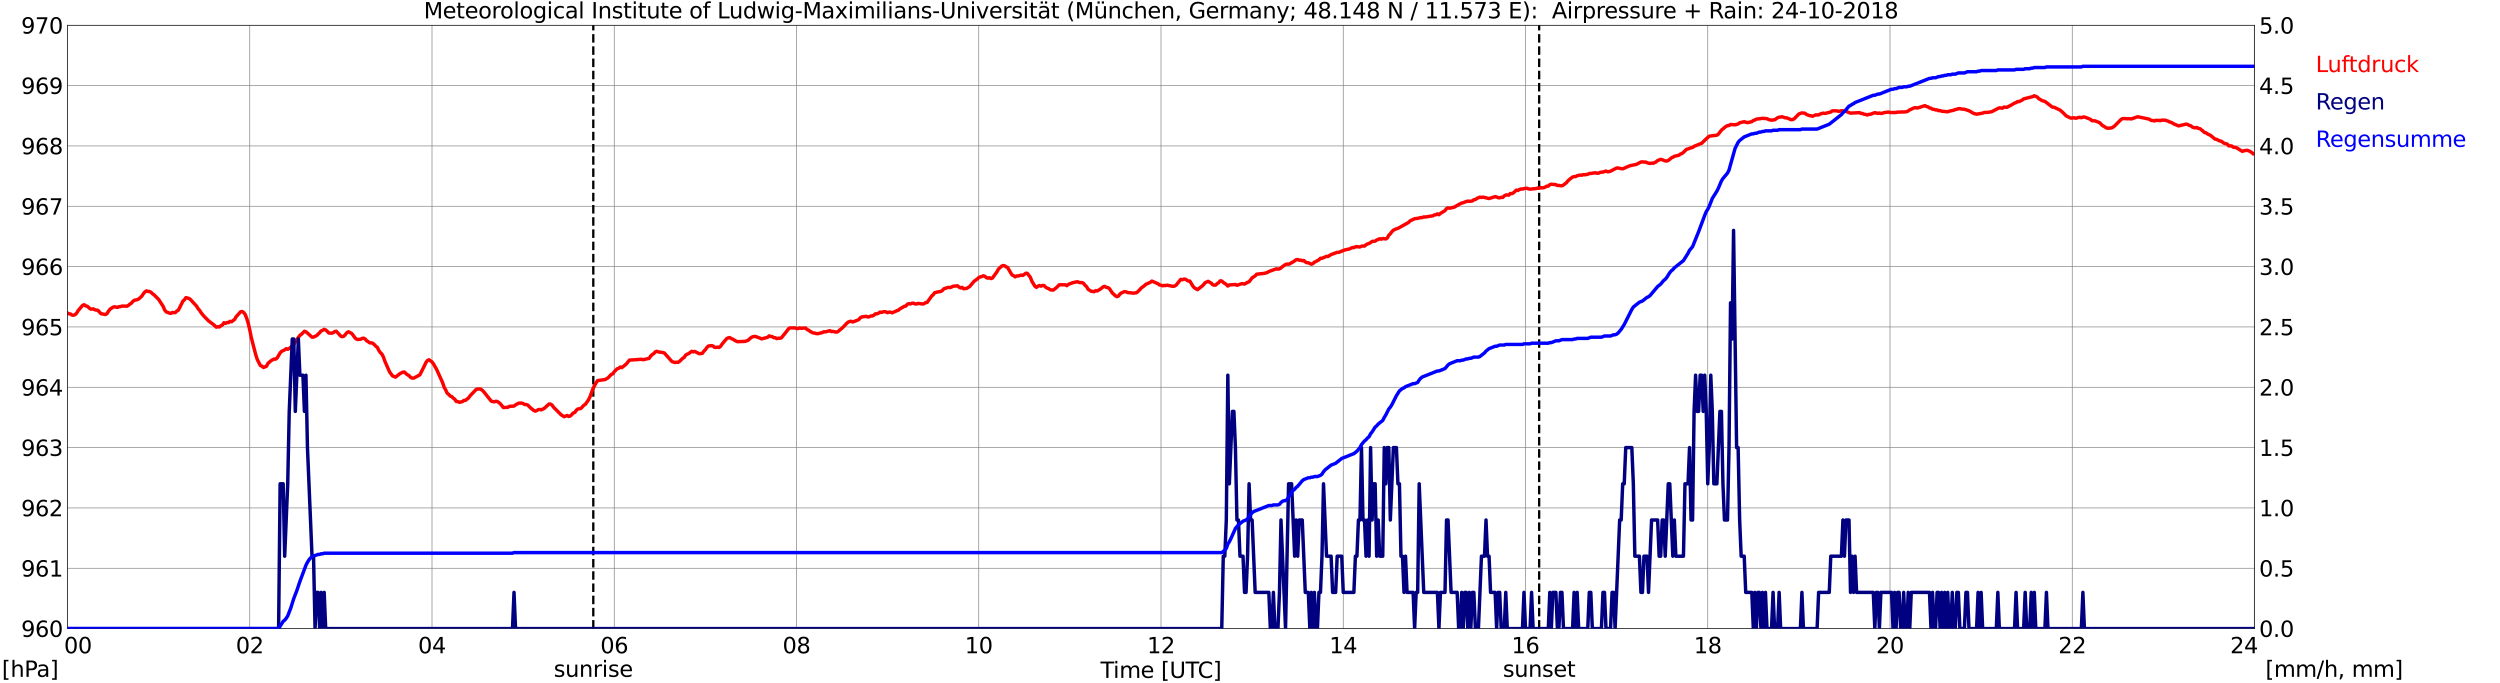 <?xml version="1.0" encoding="utf-8" standalone="no"?>
<!DOCTYPE svg PUBLIC "-//W3C//DTD SVG 1.1//EN"
  "http://www.w3.org/Graphics/SVG/1.1/DTD/svg11.dtd">
<svg xmlns:xlink="http://www.w3.org/1999/xlink" width="1085.4pt" height="296.64pt" viewBox="0 0 1085.4 296.64" xmlns="http://www.w3.org/2000/svg" version="1.1">
 <defs>
  <style type="text/css">*{stroke-linejoin: round; stroke-linecap: butt}</style>
 </defs>
 <g id="figure_1">
  <g id="patch_1">
   <path d="M 0 296.64 
L 1085.4 296.64 
L 1085.4 0 
L 0 0 
z
" style="fill: #ffffff"/>
  </g>
  <g id="axes_1">
   <g id="patch_2">
    <path d="M 29.306 272.909 
L 978.814 272.909 
L 978.814 10.976 
L 29.306 10.976 
z
" style="fill: #ffffff"/>
   </g>
   <g id="patch_3">
    <path d="M 978.814 272.909 
L 978.814 272.909 
L 978.814 10.976 
L 978.814 10.976 
z
" clip-path="url(#p90c45c8b63)" style="fill: #d3d3d3; opacity: 0.25; stroke: #d3d3d3; stroke-linejoin: miter"/>
   </g>
   <g id="matplotlib.axis_1">
    <g id="xtick_1">
     <g id="line2d_1">
      <path d="M 29.306 272.909 
L 29.306 10.976 
" clip-path="url(#p90c45c8b63)" style="fill: none; stroke: #808080; stroke-width: 0.3; stroke-linecap: square"/>
     </g>
     <g id="line2d_2"/>
     <g id="text_1">
      <!--    00 -->
      <g transform="translate(18.733 283.627) scale(0.095 -0.095)">
       <defs>
        <path id="DejaVuSans-20" transform="scale(0.016)"/>
        <path id="DejaVuSans-30" d="M 2034 4250 
Q 1547 4250 1301 3770 
Q 1056 3291 1056 2328 
Q 1056 1369 1301 889 
Q 1547 409 2034 409 
Q 2525 409 2770 889 
Q 3016 1369 3016 2328 
Q 3016 3291 2770 3770 
Q 2525 4250 2034 4250 
z
M 2034 4750 
Q 2819 4750 3233 4129 
Q 3647 3509 3647 2328 
Q 3647 1150 3233 529 
Q 2819 -91 2034 -91 
Q 1250 -91 836 529 
Q 422 1150 422 2328 
Q 422 3509 836 4129 
Q 1250 4750 2034 4750 
z
" transform="scale(0.016)"/>
       </defs>
       <use xlink:href="#DejaVuSans-20"/>
       <use xlink:href="#DejaVuSans-20" transform="translate(31.787 0)"/>
       <use xlink:href="#DejaVuSans-20" transform="translate(63.574 0)"/>
       <use xlink:href="#DejaVuSans-30" transform="translate(95.361 0)"/>
       <use xlink:href="#DejaVuSans-30" transform="translate(158.984 0)"/>
      </g>
     </g>
    </g>
    <g id="xtick_2">
     <g id="line2d_3">
      <path d="M 108.431 272.909 
L 108.431 10.976 
" clip-path="url(#p90c45c8b63)" style="fill: none; stroke: #808080; stroke-width: 0.3; stroke-linecap: square"/>
     </g>
     <g id="line2d_4"/>
     <g id="text_2">
      <!-- 02 -->
      <g transform="translate(102.387 283.627) scale(0.095 -0.095)">
       <defs>
        <path id="DejaVuSans-32" d="M 1228 531 
L 3431 531 
L 3431 0 
L 469 0 
L 469 531 
Q 828 903 1448 1529 
Q 2069 2156 2228 2338 
Q 2531 2678 2651 2914 
Q 2772 3150 2772 3378 
Q 2772 3750 2511 3984 
Q 2250 4219 1831 4219 
Q 1534 4219 1204 4116 
Q 875 4013 500 3803 
L 500 4441 
Q 881 4594 1212 4672 
Q 1544 4750 1819 4750 
Q 2544 4750 2975 4387 
Q 3406 4025 3406 3419 
Q 3406 3131 3298 2873 
Q 3191 2616 2906 2266 
Q 2828 2175 2409 1742 
Q 1991 1309 1228 531 
z
" transform="scale(0.016)"/>
       </defs>
       <use xlink:href="#DejaVuSans-30"/>
       <use xlink:href="#DejaVuSans-32" transform="translate(63.623 0)"/>
      </g>
     </g>
    </g>
    <g id="xtick_3">
     <g id="line2d_5">
      <path d="M 187.557 272.909 
L 187.557 10.976 
" clip-path="url(#p90c45c8b63)" style="fill: none; stroke: #808080; stroke-width: 0.3; stroke-linecap: square"/>
     </g>
     <g id="line2d_6"/>
     <g id="text_3">
      <!-- 04 -->
      <g transform="translate(181.513 283.627) scale(0.095 -0.095)">
       <defs>
        <path id="DejaVuSans-34" d="M 2419 4116 
L 825 1625 
L 2419 1625 
L 2419 4116 
z
M 2253 4666 
L 3047 4666 
L 3047 1625 
L 3713 1625 
L 3713 1100 
L 3047 1100 
L 3047 0 
L 2419 0 
L 2419 1100 
L 313 1100 
L 313 1709 
L 2253 4666 
z
" transform="scale(0.016)"/>
       </defs>
       <use xlink:href="#DejaVuSans-30"/>
       <use xlink:href="#DejaVuSans-34" transform="translate(63.623 0)"/>
      </g>
     </g>
    </g>
    <g id="xtick_4">
     <g id="line2d_7">
      <path d="M 266.683 272.909 
L 266.683 10.976 
" clip-path="url(#p90c45c8b63)" style="fill: none; stroke: #808080; stroke-width: 0.3; stroke-linecap: square"/>
     </g>
     <g id="line2d_8"/>
     <g id="text_4">
      <!-- 06 -->
      <g transform="translate(260.638 283.627) scale(0.095 -0.095)">
       <defs>
        <path id="DejaVuSans-36" d="M 2113 2584 
Q 1688 2584 1439 2293 
Q 1191 2003 1191 1497 
Q 1191 994 1439 701 
Q 1688 409 2113 409 
Q 2538 409 2786 701 
Q 3034 994 3034 1497 
Q 3034 2003 2786 2293 
Q 2538 2584 2113 2584 
z
M 3366 4563 
L 3366 3988 
Q 3128 4100 2886 4159 
Q 2644 4219 2406 4219 
Q 1781 4219 1451 3797 
Q 1122 3375 1075 2522 
Q 1259 2794 1537 2939 
Q 1816 3084 2150 3084 
Q 2853 3084 3261 2657 
Q 3669 2231 3669 1497 
Q 3669 778 3244 343 
Q 2819 -91 2113 -91 
Q 1303 -91 875 529 
Q 447 1150 447 2328 
Q 447 3434 972 4092 
Q 1497 4750 2381 4750 
Q 2619 4750 2861 4703 
Q 3103 4656 3366 4563 
z
" transform="scale(0.016)"/>
       </defs>
       <use xlink:href="#DejaVuSans-30"/>
       <use xlink:href="#DejaVuSans-36" transform="translate(63.623 0)"/>
      </g>
     </g>
    </g>
    <g id="xtick_5">
     <g id="line2d_9">
      <path d="M 345.808 272.909 
L 345.808 10.976 
" clip-path="url(#p90c45c8b63)" style="fill: none; stroke: #808080; stroke-width: 0.3; stroke-linecap: square"/>
     </g>
     <g id="line2d_10"/>
     <g id="text_5">
      <!-- 08 -->
      <g transform="translate(339.764 283.627) scale(0.095 -0.095)">
       <defs>
        <path id="DejaVuSans-38" d="M 2034 2216 
Q 1584 2216 1326 1975 
Q 1069 1734 1069 1313 
Q 1069 891 1326 650 
Q 1584 409 2034 409 
Q 2484 409 2743 651 
Q 3003 894 3003 1313 
Q 3003 1734 2745 1975 
Q 2488 2216 2034 2216 
z
M 1403 2484 
Q 997 2584 770 2862 
Q 544 3141 544 3541 
Q 544 4100 942 4425 
Q 1341 4750 2034 4750 
Q 2731 4750 3128 4425 
Q 3525 4100 3525 3541 
Q 3525 3141 3298 2862 
Q 3072 2584 2669 2484 
Q 3125 2378 3379 2068 
Q 3634 1759 3634 1313 
Q 3634 634 3220 271 
Q 2806 -91 2034 -91 
Q 1263 -91 848 271 
Q 434 634 434 1313 
Q 434 1759 690 2068 
Q 947 2378 1403 2484 
z
M 1172 3481 
Q 1172 3119 1398 2916 
Q 1625 2713 2034 2713 
Q 2441 2713 2670 2916 
Q 2900 3119 2900 3481 
Q 2900 3844 2670 4047 
Q 2441 4250 2034 4250 
Q 1625 4250 1398 4047 
Q 1172 3844 1172 3481 
z
" transform="scale(0.016)"/>
       </defs>
       <use xlink:href="#DejaVuSans-30"/>
       <use xlink:href="#DejaVuSans-38" transform="translate(63.623 0)"/>
      </g>
     </g>
    </g>
    <g id="xtick_6">
     <g id="line2d_11">
      <path d="M 424.934 272.909 
L 424.934 10.976 
" clip-path="url(#p90c45c8b63)" style="fill: none; stroke: #808080; stroke-width: 0.3; stroke-linecap: square"/>
     </g>
     <g id="line2d_12"/>
     <g id="text_6">
      <!-- 10 -->
      <g transform="translate(418.89 283.627) scale(0.095 -0.095)">
       <defs>
        <path id="DejaVuSans-31" d="M 794 531 
L 1825 531 
L 1825 4091 
L 703 3866 
L 703 4441 
L 1819 4666 
L 2450 4666 
L 2450 531 
L 3481 531 
L 3481 0 
L 794 0 
L 794 531 
z
" transform="scale(0.016)"/>
       </defs>
       <use xlink:href="#DejaVuSans-31"/>
       <use xlink:href="#DejaVuSans-30" transform="translate(63.623 0)"/>
      </g>
     </g>
    </g>
    <g id="xtick_7">
     <g id="line2d_13">
      <path d="M 504.06 272.909 
L 504.06 10.976 
" clip-path="url(#p90c45c8b63)" style="fill: none; stroke: #808080; stroke-width: 0.3; stroke-linecap: square"/>
     </g>
     <g id="line2d_14"/>
     <g id="text_7">
      <!-- 12 -->
      <g transform="translate(498.015 283.627) scale(0.095 -0.095)">
       <use xlink:href="#DejaVuSans-31"/>
       <use xlink:href="#DejaVuSans-32" transform="translate(63.623 0)"/>
      </g>
     </g>
    </g>
    <g id="xtick_8">
     <g id="line2d_15">
      <path d="M 583.185 272.909 
L 583.185 10.976 
" clip-path="url(#p90c45c8b63)" style="fill: none; stroke: #808080; stroke-width: 0.3; stroke-linecap: square"/>
     </g>
     <g id="line2d_16"/>
     <g id="text_8">
      <!-- 14 -->
      <g transform="translate(577.141 283.627) scale(0.095 -0.095)">
       <use xlink:href="#DejaVuSans-31"/>
       <use xlink:href="#DejaVuSans-34" transform="translate(63.623 0)"/>
      </g>
     </g>
    </g>
    <g id="xtick_9">
     <g id="line2d_17">
      <path d="M 662.311 272.909 
L 662.311 10.976 
" clip-path="url(#p90c45c8b63)" style="fill: none; stroke: #808080; stroke-width: 0.3; stroke-linecap: square"/>
     </g>
     <g id="line2d_18"/>
     <g id="text_9">
      <!-- 16 -->
      <g transform="translate(656.267 283.627) scale(0.095 -0.095)">
       <use xlink:href="#DejaVuSans-31"/>
       <use xlink:href="#DejaVuSans-36" transform="translate(63.623 0)"/>
      </g>
     </g>
    </g>
    <g id="xtick_10">
     <g id="line2d_19">
      <path d="M 741.437 272.909 
L 741.437 10.976 
" clip-path="url(#p90c45c8b63)" style="fill: none; stroke: #808080; stroke-width: 0.3; stroke-linecap: square"/>
     </g>
     <g id="line2d_20"/>
     <g id="text_10">
      <!-- 18 -->
      <g transform="translate(735.392 283.627) scale(0.095 -0.095)">
       <use xlink:href="#DejaVuSans-31"/>
       <use xlink:href="#DejaVuSans-38" transform="translate(63.623 0)"/>
      </g>
     </g>
    </g>
    <g id="xtick_11">
     <g id="line2d_21">
      <path d="M 820.562 272.909 
L 820.562 10.976 
" clip-path="url(#p90c45c8b63)" style="fill: none; stroke: #808080; stroke-width: 0.3; stroke-linecap: square"/>
     </g>
     <g id="line2d_22"/>
     <g id="text_11">
      <!-- 20 -->
      <g transform="translate(814.518 283.627) scale(0.095 -0.095)">
       <use xlink:href="#DejaVuSans-32"/>
       <use xlink:href="#DejaVuSans-30" transform="translate(63.623 0)"/>
      </g>
     </g>
    </g>
    <g id="xtick_12">
     <g id="line2d_23">
      <path d="M 899.688 272.909 
L 899.688 10.976 
" clip-path="url(#p90c45c8b63)" style="fill: none; stroke: #808080; stroke-width: 0.3; stroke-linecap: square"/>
     </g>
     <g id="line2d_24"/>
     <g id="text_12">
      <!-- 22 -->
      <g transform="translate(893.644 283.627) scale(0.095 -0.095)">
       <use xlink:href="#DejaVuSans-32"/>
       <use xlink:href="#DejaVuSans-32" transform="translate(63.623 0)"/>
      </g>
     </g>
    </g>
    <g id="xtick_13">
     <g id="line2d_25">
      <path d="M 978.814 272.909 
L 978.814 10.976 
" clip-path="url(#p90c45c8b63)" style="fill: none; stroke: #808080; stroke-width: 0.3; stroke-linecap: square"/>
     </g>
     <g id="line2d_26"/>
     <g id="text_13">
      <!-- 24    -->
      <g transform="translate(968.241 283.627) scale(0.095 -0.095)">
       <use xlink:href="#DejaVuSans-32"/>
       <use xlink:href="#DejaVuSans-34" transform="translate(63.623 0)"/>
       <use xlink:href="#DejaVuSans-20" transform="translate(127.246 0)"/>
       <use xlink:href="#DejaVuSans-20" transform="translate(159.033 0)"/>
       <use xlink:href="#DejaVuSans-20" transform="translate(190.82 0)"/>
      </g>
     </g>
    </g>
    <g id="text_14">
     <!-- Time [UTC] -->
     <g transform="translate(477.806 294.322) scale(0.095 -0.095)">
      <defs>
       <path id="DejaVuSans-54" d="M -19 4666 
L 3928 4666 
L 3928 4134 
L 2272 4134 
L 2272 0 
L 1638 0 
L 1638 4134 
L -19 4134 
L -19 4666 
z
" transform="scale(0.016)"/>
       <path id="DejaVuSans-69" d="M 603 3500 
L 1178 3500 
L 1178 0 
L 603 0 
L 603 3500 
z
M 603 4863 
L 1178 4863 
L 1178 4134 
L 603 4134 
L 603 4863 
z
" transform="scale(0.016)"/>
       <path id="DejaVuSans-6d" d="M 3328 2828 
Q 3544 3216 3844 3400 
Q 4144 3584 4550 3584 
Q 5097 3584 5394 3201 
Q 5691 2819 5691 2113 
L 5691 0 
L 5113 0 
L 5113 2094 
Q 5113 2597 4934 2840 
Q 4756 3084 4391 3084 
Q 3944 3084 3684 2787 
Q 3425 2491 3425 1978 
L 3425 0 
L 2847 0 
L 2847 2094 
Q 2847 2600 2669 2842 
Q 2491 3084 2119 3084 
Q 1678 3084 1418 2786 
Q 1159 2488 1159 1978 
L 1159 0 
L 581 0 
L 581 3500 
L 1159 3500 
L 1159 2956 
Q 1356 3278 1631 3431 
Q 1906 3584 2284 3584 
Q 2666 3584 2933 3390 
Q 3200 3197 3328 2828 
z
" transform="scale(0.016)"/>
       <path id="DejaVuSans-65" d="M 3597 1894 
L 3597 1613 
L 953 1613 
Q 991 1019 1311 708 
Q 1631 397 2203 397 
Q 2534 397 2845 478 
Q 3156 559 3463 722 
L 3463 178 
Q 3153 47 2828 -22 
Q 2503 -91 2169 -91 
Q 1331 -91 842 396 
Q 353 884 353 1716 
Q 353 2575 817 3079 
Q 1281 3584 2069 3584 
Q 2775 3584 3186 3129 
Q 3597 2675 3597 1894 
z
M 3022 2063 
Q 3016 2534 2758 2815 
Q 2500 3097 2075 3097 
Q 1594 3097 1305 2825 
Q 1016 2553 972 2059 
L 3022 2063 
z
" transform="scale(0.016)"/>
       <path id="DejaVuSans-5b" d="M 550 4863 
L 1875 4863 
L 1875 4416 
L 1125 4416 
L 1125 -397 
L 1875 -397 
L 1875 -844 
L 550 -844 
L 550 4863 
z
" transform="scale(0.016)"/>
       <path id="DejaVuSans-55" d="M 556 4666 
L 1191 4666 
L 1191 1831 
Q 1191 1081 1462 751 
Q 1734 422 2344 422 
Q 2950 422 3222 751 
Q 3494 1081 3494 1831 
L 3494 4666 
L 4128 4666 
L 4128 1753 
Q 4128 841 3676 375 
Q 3225 -91 2344 -91 
Q 1459 -91 1007 375 
Q 556 841 556 1753 
L 556 4666 
z
" transform="scale(0.016)"/>
       <path id="DejaVuSans-43" d="M 4122 4306 
L 4122 3641 
Q 3803 3938 3442 4084 
Q 3081 4231 2675 4231 
Q 1875 4231 1450 3742 
Q 1025 3253 1025 2328 
Q 1025 1406 1450 917 
Q 1875 428 2675 428 
Q 3081 428 3442 575 
Q 3803 722 4122 1019 
L 4122 359 
Q 3791 134 3420 21 
Q 3050 -91 2638 -91 
Q 1578 -91 968 557 
Q 359 1206 359 2328 
Q 359 3453 968 4101 
Q 1578 4750 2638 4750 
Q 3056 4750 3426 4639 
Q 3797 4528 4122 4306 
z
" transform="scale(0.016)"/>
       <path id="DejaVuSans-5d" d="M 1947 4863 
L 1947 -844 
L 622 -844 
L 622 -397 
L 1369 -397 
L 1369 4416 
L 622 4416 
L 622 4863 
L 1947 4863 
z
" transform="scale(0.016)"/>
      </defs>
      <use xlink:href="#DejaVuSans-54"/>
      <use xlink:href="#DejaVuSans-69" transform="translate(57.959 0)"/>
      <use xlink:href="#DejaVuSans-6d" transform="translate(85.742 0)"/>
      <use xlink:href="#DejaVuSans-65" transform="translate(183.154 0)"/>
      <use xlink:href="#DejaVuSans-20" transform="translate(244.678 0)"/>
      <use xlink:href="#DejaVuSans-5b" transform="translate(276.465 0)"/>
      <use xlink:href="#DejaVuSans-55" transform="translate(315.479 0)"/>
      <use xlink:href="#DejaVuSans-54" transform="translate(388.672 0)"/>
      <use xlink:href="#DejaVuSans-43" transform="translate(443.881 0)"/>
      <use xlink:href="#DejaVuSans-5d" transform="translate(513.705 0)"/>
     </g>
    </g>
   </g>
   <g id="matplotlib.axis_2">
    <g id="ytick_1">
     <g id="line2d_27">
      <path d="M 29.306 272.909 
L 978.814 272.909 
" clip-path="url(#p90c45c8b63)" style="fill: none; stroke: #808080; stroke-width: 0.3; stroke-linecap: square"/>
     </g>
     <g id="line2d_28"/>
     <g id="text_15">
      <!-- 960 -->
      <g transform="translate(9.173 276.518) scale(0.095 -0.095)">
       <defs>
        <path id="DejaVuSans-39" d="M 703 97 
L 703 672 
Q 941 559 1184 500 
Q 1428 441 1663 441 
Q 2288 441 2617 861 
Q 2947 1281 2994 2138 
Q 2813 1869 2534 1725 
Q 2256 1581 1919 1581 
Q 1219 1581 811 2004 
Q 403 2428 403 3163 
Q 403 3881 828 4315 
Q 1253 4750 1959 4750 
Q 2769 4750 3195 4129 
Q 3622 3509 3622 2328 
Q 3622 1225 3098 567 
Q 2575 -91 1691 -91 
Q 1453 -91 1209 -44 
Q 966 3 703 97 
z
M 1959 2075 
Q 2384 2075 2632 2365 
Q 2881 2656 2881 3163 
Q 2881 3666 2632 3958 
Q 2384 4250 1959 4250 
Q 1534 4250 1286 3958 
Q 1038 3666 1038 3163 
Q 1038 2656 1286 2365 
Q 1534 2075 1959 2075 
z
" transform="scale(0.016)"/>
       </defs>
       <use xlink:href="#DejaVuSans-39"/>
       <use xlink:href="#DejaVuSans-36" transform="translate(63.623 0)"/>
       <use xlink:href="#DejaVuSans-30" transform="translate(127.246 0)"/>
      </g>
     </g>
    </g>
    <g id="ytick_2">
     <g id="line2d_29">
      <path d="M 29.306 246.715 
L 978.814 246.715 
" clip-path="url(#p90c45c8b63)" style="fill: none; stroke: #808080; stroke-width: 0.3; stroke-linecap: square"/>
     </g>
     <g id="line2d_30"/>
     <g id="text_16">
      <!-- 961 -->
      <g transform="translate(9.173 250.325) scale(0.095 -0.095)">
       <use xlink:href="#DejaVuSans-39"/>
       <use xlink:href="#DejaVuSans-36" transform="translate(63.623 0)"/>
       <use xlink:href="#DejaVuSans-31" transform="translate(127.246 0)"/>
      </g>
     </g>
    </g>
    <g id="ytick_3">
     <g id="line2d_31">
      <path d="M 29.306 220.522 
L 978.814 220.522 
" clip-path="url(#p90c45c8b63)" style="fill: none; stroke: #808080; stroke-width: 0.3; stroke-linecap: square"/>
     </g>
     <g id="line2d_32"/>
     <g id="text_17">
      <!-- 962 -->
      <g transform="translate(9.173 224.131) scale(0.095 -0.095)">
       <use xlink:href="#DejaVuSans-39"/>
       <use xlink:href="#DejaVuSans-36" transform="translate(63.623 0)"/>
       <use xlink:href="#DejaVuSans-32" transform="translate(127.246 0)"/>
      </g>
     </g>
    </g>
    <g id="ytick_4">
     <g id="line2d_33">
      <path d="M 29.306 194.329 
L 978.814 194.329 
" clip-path="url(#p90c45c8b63)" style="fill: none; stroke: #808080; stroke-width: 0.3; stroke-linecap: square"/>
     </g>
     <g id="line2d_34"/>
     <g id="text_18">
      <!-- 963 -->
      <g transform="translate(9.173 197.938) scale(0.095 -0.095)">
       <defs>
        <path id="DejaVuSans-33" d="M 2597 2516 
Q 3050 2419 3304 2112 
Q 3559 1806 3559 1356 
Q 3559 666 3084 287 
Q 2609 -91 1734 -91 
Q 1441 -91 1130 -33 
Q 819 25 488 141 
L 488 750 
Q 750 597 1062 519 
Q 1375 441 1716 441 
Q 2309 441 2620 675 
Q 2931 909 2931 1356 
Q 2931 1769 2642 2001 
Q 2353 2234 1838 2234 
L 1294 2234 
L 1294 2753 
L 1863 2753 
Q 2328 2753 2575 2939 
Q 2822 3125 2822 3475 
Q 2822 3834 2567 4026 
Q 2313 4219 1838 4219 
Q 1578 4219 1281 4162 
Q 984 4106 628 3988 
L 628 4550 
Q 988 4650 1302 4700 
Q 1616 4750 1894 4750 
Q 2613 4750 3031 4423 
Q 3450 4097 3450 3541 
Q 3450 3153 3228 2886 
Q 3006 2619 2597 2516 
z
" transform="scale(0.016)"/>
       </defs>
       <use xlink:href="#DejaVuSans-39"/>
       <use xlink:href="#DejaVuSans-36" transform="translate(63.623 0)"/>
       <use xlink:href="#DejaVuSans-33" transform="translate(127.246 0)"/>
      </g>
     </g>
    </g>
    <g id="ytick_5">
     <g id="line2d_35">
      <path d="M 29.306 168.136 
L 978.814 168.136 
" clip-path="url(#p90c45c8b63)" style="fill: none; stroke: #808080; stroke-width: 0.3; stroke-linecap: square"/>
     </g>
     <g id="line2d_36"/>
     <g id="text_19">
      <!-- 964 -->
      <g transform="translate(9.173 171.745) scale(0.095 -0.095)">
       <use xlink:href="#DejaVuSans-39"/>
       <use xlink:href="#DejaVuSans-36" transform="translate(63.623 0)"/>
       <use xlink:href="#DejaVuSans-34" transform="translate(127.246 0)"/>
      </g>
     </g>
    </g>
    <g id="ytick_6">
     <g id="line2d_37">
      <path d="M 29.306 141.942 
L 978.814 141.942 
" clip-path="url(#p90c45c8b63)" style="fill: none; stroke: #808080; stroke-width: 0.3; stroke-linecap: square"/>
     </g>
     <g id="line2d_38"/>
     <g id="text_20">
      <!-- 965 -->
      <g transform="translate(9.173 145.551) scale(0.095 -0.095)">
       <defs>
        <path id="DejaVuSans-35" d="M 691 4666 
L 3169 4666 
L 3169 4134 
L 1269 4134 
L 1269 2991 
Q 1406 3038 1543 3061 
Q 1681 3084 1819 3084 
Q 2600 3084 3056 2656 
Q 3513 2228 3513 1497 
Q 3513 744 3044 326 
Q 2575 -91 1722 -91 
Q 1428 -91 1123 -41 
Q 819 9 494 109 
L 494 744 
Q 775 591 1075 516 
Q 1375 441 1709 441 
Q 2250 441 2565 725 
Q 2881 1009 2881 1497 
Q 2881 1984 2565 2268 
Q 2250 2553 1709 2553 
Q 1456 2553 1204 2497 
Q 953 2441 691 2322 
L 691 4666 
z
" transform="scale(0.016)"/>
       </defs>
       <use xlink:href="#DejaVuSans-39"/>
       <use xlink:href="#DejaVuSans-36" transform="translate(63.623 0)"/>
       <use xlink:href="#DejaVuSans-35" transform="translate(127.246 0)"/>
      </g>
     </g>
    </g>
    <g id="ytick_7">
     <g id="line2d_39">
      <path d="M 29.306 115.749 
L 978.814 115.749 
" clip-path="url(#p90c45c8b63)" style="fill: none; stroke: #808080; stroke-width: 0.3; stroke-linecap: square"/>
     </g>
     <g id="line2d_40"/>
     <g id="text_21">
      <!-- 966 -->
      <g transform="translate(9.173 119.358) scale(0.095 -0.095)">
       <use xlink:href="#DejaVuSans-39"/>
       <use xlink:href="#DejaVuSans-36" transform="translate(63.623 0)"/>
       <use xlink:href="#DejaVuSans-36" transform="translate(127.246 0)"/>
      </g>
     </g>
    </g>
    <g id="ytick_8">
     <g id="line2d_41">
      <path d="M 29.306 89.556 
L 978.814 89.556 
" clip-path="url(#p90c45c8b63)" style="fill: none; stroke: #808080; stroke-width: 0.3; stroke-linecap: square"/>
     </g>
     <g id="line2d_42"/>
     <g id="text_22">
      <!-- 967 -->
      <g transform="translate(9.173 93.165) scale(0.095 -0.095)">
       <defs>
        <path id="DejaVuSans-37" d="M 525 4666 
L 3525 4666 
L 3525 4397 
L 1831 0 
L 1172 0 
L 2766 4134 
L 525 4134 
L 525 4666 
z
" transform="scale(0.016)"/>
       </defs>
       <use xlink:href="#DejaVuSans-39"/>
       <use xlink:href="#DejaVuSans-36" transform="translate(63.623 0)"/>
       <use xlink:href="#DejaVuSans-37" transform="translate(127.246 0)"/>
      </g>
     </g>
    </g>
    <g id="ytick_9">
     <g id="line2d_43">
      <path d="M 29.306 63.362 
L 978.814 63.362 
" clip-path="url(#p90c45c8b63)" style="fill: none; stroke: #808080; stroke-width: 0.3; stroke-linecap: square"/>
     </g>
     <g id="line2d_44"/>
     <g id="text_23">
      <!-- 968 -->
      <g transform="translate(9.173 66.972) scale(0.095 -0.095)">
       <use xlink:href="#DejaVuSans-39"/>
       <use xlink:href="#DejaVuSans-36" transform="translate(63.623 0)"/>
       <use xlink:href="#DejaVuSans-38" transform="translate(127.246 0)"/>
      </g>
     </g>
    </g>
    <g id="ytick_10">
     <g id="line2d_45">
      <path d="M 29.306 37.169 
L 978.814 37.169 
" clip-path="url(#p90c45c8b63)" style="fill: none; stroke: #808080; stroke-width: 0.3; stroke-linecap: square"/>
     </g>
     <g id="line2d_46"/>
     <g id="text_24">
      <!-- 969 -->
      <g transform="translate(9.173 40.778) scale(0.095 -0.095)">
       <use xlink:href="#DejaVuSans-39"/>
       <use xlink:href="#DejaVuSans-36" transform="translate(63.623 0)"/>
       <use xlink:href="#DejaVuSans-39" transform="translate(127.246 0)"/>
      </g>
     </g>
    </g>
    <g id="ytick_11">
     <g id="line2d_47">
      <path d="M 29.306 10.976 
L 978.814 10.976 
" clip-path="url(#p90c45c8b63)" style="fill: none; stroke: #808080; stroke-width: 0.3; stroke-linecap: square"/>
     </g>
     <g id="line2d_48"/>
     <g id="text_25">
      <!-- 970 -->
      <g transform="translate(9.173 14.585) scale(0.095 -0.095)">
       <use xlink:href="#DejaVuSans-39"/>
       <use xlink:href="#DejaVuSans-37" transform="translate(63.623 0)"/>
       <use xlink:href="#DejaVuSans-30" transform="translate(127.246 0)"/>
      </g>
     </g>
    </g>
   </g>
   <g id="line2d_49">
    <path d="M 257.583 272.909 
L 257.583 10.976 
" clip-path="url(#p90c45c8b63)" style="fill: none; stroke-dasharray: 3.7,1.6; stroke-dashoffset: 0; stroke: #000000"/>
   </g>
   <g id="line2d_50">
    <path d="M 668.246 272.909 
L 668.246 10.976 
" clip-path="url(#p90c45c8b63)" style="fill: none; stroke-dasharray: 3.7,1.6; stroke-dashoffset: 0; stroke: #000000"/>
   </g>
   <g id="line2d_51">
    <path d="M 29.306 135.918 
L 29.965 136.245 
L 30.625 136.337 
L 31.284 136.808 
L 31.943 136.861 
L 32.603 136.599 
L 33.262 135.97 
L 33.921 134.87 
L 35.9 132.513 
L 36.559 132.303 
L 37.218 132.827 
L 37.878 132.932 
L 39.197 134.137 
L 39.856 134.189 
L 40.515 134.084 
L 41.175 134.503 
L 42.493 134.713 
L 43.812 136.18 
L 45.79 136.546 
L 46.45 136.18 
L 47.109 135.08 
L 47.768 134.241 
L 49.087 133.351 
L 49.747 133.194 
L 51.065 133.456 
L 51.725 133.141 
L 52.384 133.089 
L 53.043 132.879 
L 55.022 132.932 
L 55.681 132.67 
L 56.34 132.041 
L 57 131.674 
L 57.659 130.889 
L 58.319 130.365 
L 59.637 130.103 
L 60.297 129.736 
L 61.615 128.531 
L 62.275 127.484 
L 62.934 126.698 
L 63.594 126.279 
L 64.253 126.541 
L 64.912 126.541 
L 65.572 126.907 
L 66.231 127.536 
L 66.89 128.007 
L 68.869 129.998 
L 70.847 133.037 
L 71.506 134.608 
L 72.166 135.394 
L 73.484 135.918 
L 74.144 136.075 
L 74.803 135.656 
L 75.462 135.761 
L 76.122 135.708 
L 76.781 135.027 
L 77.441 134.66 
L 79.419 130.732 
L 80.078 130.155 
L 80.737 129.212 
L 82.056 129.579 
L 82.716 130.05 
L 85.353 132.932 
L 86.013 134.032 
L 86.672 134.765 
L 87.331 135.813 
L 88.65 137.385 
L 90.628 139.375 
L 92.606 140.842 
L 93.925 142.047 
L 94.584 141.837 
L 95.244 141.942 
L 95.903 141.418 
L 96.563 141.104 
L 97.222 140.109 
L 97.881 140.423 
L 98.541 140.004 
L 99.2 140.056 
L 99.86 139.532 
L 100.519 139.69 
L 101.838 138.694 
L 102.497 137.542 
L 104.475 135.342 
L 105.135 135.237 
L 105.794 135.656 
L 106.453 136.546 
L 107.113 138.223 
L 107.772 140.371 
L 108.431 143.2 
L 109.091 146.552 
L 111.069 154.148 
L 111.728 156.139 
L 113.047 158.706 
L 113.707 158.968 
L 114.366 159.544 
L 115.685 159.02 
L 116.344 157.763 
L 117.663 156.61 
L 118.982 155.877 
L 119.641 155.929 
L 120.3 155.458 
L 121.619 153.205 
L 122.278 152.524 
L 123.597 151.896 
L 124.257 151.372 
L 124.916 151.634 
L 125.575 151.319 
L 127.553 149.591 
L 128.872 147.443 
L 130.191 145.609 
L 130.85 145.138 
L 132.169 143.828 
L 132.829 144.038 
L 134.147 145.19 
L 135.466 146.395 
L 136.125 146.343 
L 137.444 145.714 
L 138.763 144.457 
L 139.422 143.671 
L 140.082 143.409 
L 140.741 142.99 
L 141.4 143.252 
L 142.06 143.828 
L 142.719 144.562 
L 144.038 144.666 
L 144.697 144.404 
L 145.357 143.933 
L 146.016 143.828 
L 147.994 145.976 
L 148.654 146.186 
L 149.313 145.976 
L 150.632 144.404 
L 151.291 144.038 
L 152.61 144.719 
L 153.269 145.452 
L 153.929 146.447 
L 154.588 147.129 
L 155.247 147.39 
L 156.566 147.286 
L 157.226 146.919 
L 157.885 146.814 
L 158.544 147.181 
L 159.204 147.967 
L 159.863 148.333 
L 160.523 148.857 
L 161.182 148.857 
L 161.841 149.014 
L 162.501 149.591 
L 163.16 150.324 
L 163.819 150.796 
L 164.479 152.158 
L 165.138 153.101 
L 165.798 153.729 
L 166.457 154.987 
L 167.116 156.872 
L 169.094 161.378 
L 170.413 163.211 
L 171.732 163.735 
L 173.051 162.687 
L 173.71 162.163 
L 175.029 161.535 
L 175.688 161.587 
L 176.348 162.321 
L 177.666 163.159 
L 178.326 163.892 
L 178.985 164.154 
L 179.645 164.154 
L 182.282 162.74 
L 184.26 158.811 
L 184.92 157.396 
L 185.579 156.506 
L 186.238 156.191 
L 187.557 157.134 
L 188.216 158.025 
L 189.535 160.33 
L 192.173 166.145 
L 192.832 168.136 
L 193.492 169.288 
L 194.151 170.702 
L 194.81 171.226 
L 195.47 171.96 
L 196.129 172.169 
L 196.788 172.85 
L 197.448 173.322 
L 198.107 174.317 
L 198.767 174.317 
L 199.426 174.684 
L 200.745 174.37 
L 201.404 173.846 
L 202.063 173.846 
L 203.382 172.798 
L 204.042 171.907 
L 206.679 169.131 
L 207.339 168.869 
L 208.657 168.921 
L 209.317 169.393 
L 209.976 170.021 
L 213.273 174.16 
L 214.592 174.474 
L 215.251 174.212 
L 215.91 174.317 
L 216.57 174.736 
L 217.229 175.313 
L 218.548 176.937 
L 220.526 176.832 
L 221.186 176.413 
L 223.164 176.308 
L 223.823 175.784 
L 225.142 175.051 
L 226.461 174.998 
L 227.12 175.208 
L 227.779 175.627 
L 228.439 175.627 
L 229.098 175.836 
L 230.417 177.146 
L 231.736 178.194 
L 232.395 178.508 
L 233.054 178.246 
L 233.714 177.827 
L 234.373 177.775 
L 235.033 177.932 
L 236.351 177.251 
L 238.329 175.417 
L 238.989 175.417 
L 239.648 175.836 
L 240.308 176.779 
L 243.604 180.08 
L 244.923 180.918 
L 246.242 180.394 
L 246.901 180.813 
L 247.561 180.604 
L 248.22 180.027 
L 248.88 179.294 
L 249.539 179.084 
L 250.198 178.141 
L 250.858 177.565 
L 252.176 177.356 
L 253.495 175.941 
L 254.155 175.522 
L 255.473 173.636 
L 256.133 172.326 
L 257.451 168.712 
L 258.77 166.25 
L 259.43 165.254 
L 262.726 164.783 
L 264.045 163.997 
L 265.364 162.583 
L 266.023 162.321 
L 266.683 161.378 
L 268.002 160.068 
L 268.661 159.911 
L 269.32 159.335 
L 269.98 159.597 
L 271.298 158.549 
L 271.958 157.973 
L 273.277 156.349 
L 278.552 155.982 
L 279.211 156.191 
L 281.849 155.563 
L 282.508 154.567 
L 283.167 153.939 
L 283.827 153.52 
L 284.486 152.786 
L 285.145 152.524 
L 285.805 152.786 
L 287.783 153.048 
L 288.442 153.258 
L 291.739 156.977 
L 293.058 157.396 
L 293.717 157.239 
L 294.377 157.344 
L 295.036 156.872 
L 296.355 155.615 
L 297.014 155.196 
L 297.674 154.201 
L 298.333 153.782 
L 298.992 153.52 
L 300.311 152.524 
L 300.971 152.786 
L 301.63 152.577 
L 303.608 153.572 
L 304.927 153.415 
L 305.586 152.472 
L 306.246 151.843 
L 306.905 150.848 
L 307.564 150.219 
L 308.883 150.062 
L 309.543 150.219 
L 310.202 150.796 
L 310.861 150.848 
L 311.521 150.691 
L 312.18 150.848 
L 312.839 150.376 
L 313.499 149.381 
L 315.477 147.024 
L 316.136 146.709 
L 316.796 146.552 
L 317.455 146.971 
L 318.114 147.233 
L 319.433 148.019 
L 320.093 148.333 
L 323.39 148.229 
L 324.708 147.81 
L 326.027 146.605 
L 326.686 146.238 
L 327.346 146.081 
L 328.005 146.081 
L 329.983 146.814 
L 330.643 147.129 
L 333.28 146.447 
L 333.94 145.819 
L 334.599 146.081 
L 335.258 146.133 
L 335.918 146.605 
L 336.577 146.605 
L 337.236 147.024 
L 337.896 146.814 
L 338.555 146.867 
L 339.215 146.709 
L 340.533 145.085 
L 342.512 142.571 
L 343.171 142.361 
L 345.149 142.361 
L 345.808 142.623 
L 346.468 142.676 
L 347.127 142.361 
L 347.787 142.518 
L 349.765 142.414 
L 350.424 143.095 
L 351.083 143.357 
L 351.743 143.881 
L 353.062 144.562 
L 353.721 144.614 
L 354.38 144.824 
L 355.04 144.876 
L 357.018 144.404 
L 357.677 144.038 
L 358.337 144.09 
L 360.315 143.566 
L 360.974 143.985 
L 361.634 143.881 
L 362.952 144.195 
L 363.612 144.09 
L 365.59 142.466 
L 366.249 141.837 
L 367.568 140.423 
L 368.227 139.847 
L 368.887 139.585 
L 369.546 139.48 
L 370.206 139.794 
L 372.184 139.061 
L 372.843 138.747 
L 373.502 137.961 
L 374.162 137.594 
L 376.14 137.332 
L 376.799 137.647 
L 377.459 137.489 
L 378.118 137.175 
L 378.777 137.175 
L 379.437 136.808 
L 380.096 136.232 
L 380.756 136.284 
L 381.415 135.97 
L 382.074 135.499 
L 382.734 135.656 
L 383.393 135.394 
L 384.053 135.289 
L 384.712 135.446 
L 385.371 135.761 
L 386.031 135.499 
L 386.69 135.551 
L 387.349 135.813 
L 389.328 134.922 
L 389.987 134.713 
L 390.646 134.137 
L 392.624 132.984 
L 393.284 132.879 
L 393.943 132.094 
L 394.603 131.832 
L 395.262 131.989 
L 395.921 131.674 
L 396.581 131.622 
L 397.24 131.936 
L 397.899 131.989 
L 398.559 131.727 
L 400.537 131.989 
L 401.196 131.884 
L 401.856 131.36 
L 402.515 131.308 
L 404.493 128.531 
L 405.153 127.955 
L 405.812 127.064 
L 407.131 126.75 
L 408.45 126.541 
L 409.109 126.121 
L 409.768 125.388 
L 411.746 124.759 
L 412.406 124.864 
L 413.065 124.655 
L 413.725 124.288 
L 415.703 124.078 
L 416.362 124.655 
L 417.022 125.021 
L 417.681 124.759 
L 418.34 125.388 
L 419 125.231 
L 419.659 125.231 
L 420.978 124.393 
L 422.956 122.088 
L 424.275 121.145 
L 424.934 120.516 
L 425.593 120.202 
L 426.253 120.097 
L 426.912 119.73 
L 427.572 119.94 
L 428.231 120.516 
L 428.89 120.778 
L 429.55 120.568 
L 430.209 120.935 
L 430.869 120.726 
L 432.847 118.002 
L 433.506 116.797 
L 434.825 115.592 
L 435.484 115.277 
L 436.144 115.382 
L 436.803 115.854 
L 437.462 116.116 
L 438.781 118.421 
L 439.44 119.416 
L 440.1 119.73 
L 440.759 120.202 
L 441.419 119.783 
L 442.078 119.835 
L 443.397 119.416 
L 444.056 119.573 
L 445.375 118.63 
L 446.034 118.683 
L 447.353 120.411 
L 448.012 122.14 
L 449.331 124.288 
L 449.991 124.759 
L 450.65 124.236 
L 451.309 123.974 
L 451.969 124.236 
L 452.628 123.921 
L 453.287 123.974 
L 453.947 124.655 
L 454.606 125.074 
L 455.266 125.283 
L 455.925 125.807 
L 457.244 125.964 
L 458.563 124.969 
L 459.881 123.659 
L 462.519 123.659 
L 463.178 124.026 
L 463.838 123.45 
L 465.816 122.716 
L 467.794 122.297 
L 468.453 122.612 
L 469.113 122.716 
L 469.772 122.664 
L 470.431 123.031 
L 471.091 123.869 
L 471.75 124.445 
L 472.409 125.598 
L 473.728 126.436 
L 475.047 126.645 
L 475.706 126.174 
L 476.366 126.331 
L 477.685 125.545 
L 479.003 124.497 
L 479.663 124.34 
L 480.322 124.759 
L 480.981 124.864 
L 481.641 125.283 
L 482.96 127.222 
L 484.278 128.426 
L 484.938 128.793 
L 485.597 128.531 
L 486.256 127.641 
L 486.916 127.169 
L 488.235 126.593 
L 488.894 126.698 
L 489.553 127.012 
L 492.191 127.274 
L 493.51 127.064 
L 494.828 125.807 
L 495.488 125.021 
L 496.807 124.078 
L 497.466 123.45 
L 499.444 122.559 
L 500.103 122.035 
L 502.741 123.188 
L 503.4 123.712 
L 504.06 123.816 
L 504.719 124.078 
L 505.379 123.921 
L 506.038 123.974 
L 506.697 123.816 
L 509.335 124.34 
L 509.994 124.183 
L 510.654 123.764 
L 512.632 121.302 
L 513.291 121.459 
L 513.95 121.197 
L 514.61 121.197 
L 515.929 122.035 
L 516.588 122.035 
L 517.907 124.236 
L 518.566 124.969 
L 519.885 125.755 
L 521.863 124.236 
L 522.522 123.607 
L 523.182 122.769 
L 524.501 122.14 
L 525.819 122.874 
L 526.479 123.607 
L 527.138 123.816 
L 527.797 123.764 
L 528.457 123.135 
L 529.116 122.716 
L 529.776 121.931 
L 530.435 121.983 
L 531.094 122.612 
L 532.413 123.502 
L 533.073 124.183 
L 533.732 123.712 
L 536.369 123.502 
L 537.029 123.869 
L 539.007 123.188 
L 539.666 123.188 
L 540.326 123.345 
L 541.644 122.559 
L 542.304 122.35 
L 543.623 120.621 
L 544.941 119.783 
L 545.601 119.049 
L 548.898 118.683 
L 550.216 118.316 
L 550.876 117.897 
L 554.173 116.692 
L 554.832 116.849 
L 555.491 116.744 
L 556.151 116.325 
L 556.81 115.749 
L 558.129 114.806 
L 558.788 114.649 
L 559.448 114.701 
L 560.107 114.492 
L 560.766 114.02 
L 561.426 113.706 
L 562.745 112.763 
L 563.404 112.658 
L 564.063 112.972 
L 564.723 112.92 
L 565.382 113.234 
L 566.042 113.077 
L 566.701 113.706 
L 567.36 114.073 
L 568.02 114.073 
L 569.338 114.701 
L 569.998 114.439 
L 570.657 113.863 
L 572.635 112.815 
L 573.295 112.134 
L 573.954 112.134 
L 575.932 111.296 
L 576.592 111.348 
L 577.91 110.51 
L 580.548 109.567 
L 581.207 109.567 
L 583.845 108.52 
L 585.823 108.1 
L 587.142 107.472 
L 587.801 107.524 
L 588.46 107.158 
L 589.12 107.053 
L 589.779 107.21 
L 590.439 107.21 
L 591.098 106.896 
L 591.757 106.791 
L 592.417 106.843 
L 593.076 106.267 
L 593.736 105.9 
L 594.395 105.691 
L 595.054 105.324 
L 595.714 104.8 
L 597.032 104.695 
L 597.692 104.224 
L 599.011 103.648 
L 599.67 103.857 
L 600.329 103.543 
L 601.648 103.752 
L 602.307 103.333 
L 602.967 102.128 
L 603.626 101.5 
L 604.286 100.609 
L 604.945 99.928 
L 606.264 99.352 
L 606.923 99.142 
L 611.539 96.575 
L 612.198 95.894 
L 613.517 95.266 
L 614.176 94.951 
L 615.495 94.794 
L 616.814 94.48 
L 617.473 94.48 
L 618.133 94.166 
L 618.792 94.218 
L 622.089 93.694 
L 622.748 93.327 
L 623.408 93.223 
L 624.067 92.856 
L 624.726 93.223 
L 625.386 92.646 
L 627.364 91.442 
L 628.023 90.551 
L 628.683 90.237 
L 629.342 90.394 
L 631.32 89.975 
L 633.298 88.822 
L 634.617 88.141 
L 635.276 88.036 
L 635.936 87.722 
L 637.255 87.303 
L 637.914 87.408 
L 639.233 87.251 
L 639.892 86.727 
L 640.552 86.622 
L 641.211 86.15 
L 642.53 85.574 
L 643.189 85.731 
L 643.848 85.574 
L 646.486 86.203 
L 649.123 85.365 
L 649.783 85.522 
L 650.442 85.836 
L 651.102 85.889 
L 651.761 85.679 
L 652.42 85.731 
L 653.08 85.05 
L 653.739 84.684 
L 654.399 84.631 
L 655.058 84.736 
L 655.717 84.003 
L 656.377 84.107 
L 657.036 83.741 
L 658.355 82.536 
L 659.014 82.693 
L 659.674 82.274 
L 660.333 82.064 
L 660.992 82.064 
L 662.311 81.75 
L 662.97 81.75 
L 663.63 82.012 
L 664.289 82.117 
L 666.927 81.855 
L 667.586 81.645 
L 668.246 81.75 
L 668.905 81.436 
L 669.564 81.593 
L 670.224 81.488 
L 670.883 81.226 
L 671.542 80.807 
L 672.202 80.807 
L 672.861 80.178 
L 673.521 79.969 
L 675.499 80.178 
L 676.158 80.545 
L 676.817 80.493 
L 677.477 80.65 
L 678.136 80.65 
L 678.796 80.336 
L 680.114 79.288 
L 680.774 78.45 
L 682.092 77.35 
L 682.752 76.878 
L 683.411 76.669 
L 684.071 76.669 
L 684.73 76.302 
L 686.049 75.987 
L 686.708 76.092 
L 687.368 75.83 
L 688.027 75.883 
L 689.346 75.673 
L 690.005 75.306 
L 690.664 75.306 
L 691.983 75.097 
L 692.643 74.992 
L 693.302 75.202 
L 693.961 75.202 
L 694.621 74.887 
L 695.28 74.73 
L 695.939 74.73 
L 697.258 74.259 
L 697.918 74.573 
L 698.577 74.521 
L 699.236 74.311 
L 701.874 72.949 
L 702.533 72.949 
L 704.511 73.316 
L 706.49 72.425 
L 707.808 71.901 
L 710.446 71.377 
L 712.424 70.33 
L 713.083 70.277 
L 713.743 70.382 
L 714.402 70.33 
L 715.721 70.854 
L 716.38 70.958 
L 717.04 70.801 
L 717.699 70.906 
L 719.018 70.277 
L 719.677 69.701 
L 720.996 69.177 
L 721.655 69.334 
L 722.974 69.858 
L 723.633 69.911 
L 724.293 69.649 
L 724.952 69.177 
L 725.612 68.549 
L 726.271 68.287 
L 726.93 67.868 
L 728.909 67.396 
L 729.568 66.872 
L 730.227 66.663 
L 730.887 66.139 
L 732.205 64.829 
L 732.865 64.672 
L 734.184 64.148 
L 734.843 64.043 
L 735.502 63.519 
L 736.821 62.996 
L 738.799 62.21 
L 740.777 60.271 
L 742.096 59.119 
L 745.393 58.7 
L 746.052 58.228 
L 747.371 56.5 
L 749.349 54.876 
L 750.009 54.561 
L 750.668 54.509 
L 751.327 54.037 
L 752.646 54.142 
L 753.306 54.195 
L 754.624 53.828 
L 755.284 53.304 
L 757.262 52.833 
L 758.581 53.252 
L 760.559 52.833 
L 761.218 52.309 
L 761.878 52.099 
L 762.537 51.732 
L 764.515 51.471 
L 765.174 51.366 
L 767.153 51.523 
L 767.812 51.89 
L 769.131 52.204 
L 769.79 52.047 
L 770.449 52.047 
L 771.768 51.104 
L 772.428 50.894 
L 773.746 50.685 
L 775.065 51.156 
L 775.725 51.156 
L 777.703 51.994 
L 778.362 51.89 
L 779.021 51.523 
L 781 49.48 
L 782.318 49.008 
L 783.637 49.166 
L 784.296 49.689 
L 785.615 50.213 
L 786.275 50.266 
L 786.934 50.475 
L 788.253 49.899 
L 789.572 49.899 
L 790.231 49.532 
L 791.55 49.113 
L 792.209 49.27 
L 794.847 48.642 
L 795.506 48.118 
L 797.484 48.118 
L 798.143 48.327 
L 798.803 48.275 
L 799.462 48.065 
L 801.44 48.223 
L 802.1 48.642 
L 803.419 49.113 
L 807.375 48.904 
L 808.034 49.27 
L 808.694 49.27 
L 809.353 49.637 
L 810.012 49.637 
L 810.672 49.951 
L 811.331 49.637 
L 811.99 49.637 
L 813.969 48.904 
L 815.287 49.218 
L 815.947 49.061 
L 816.606 49.27 
L 817.265 49.166 
L 817.925 48.904 
L 819.903 48.642 
L 820.562 48.851 
L 823.2 48.851 
L 823.859 48.642 
L 824.519 48.694 
L 825.837 48.589 
L 826.497 48.642 
L 827.816 48.485 
L 828.475 48.17 
L 829.134 47.699 
L 831.112 46.808 
L 831.772 46.756 
L 832.431 46.913 
L 835.728 45.865 
L 836.388 46.232 
L 837.047 46.389 
L 837.706 46.861 
L 838.366 46.965 
L 839.025 47.437 
L 839.684 47.437 
L 840.344 47.751 
L 841.003 47.699 
L 841.663 48.065 
L 842.322 48.013 
L 842.981 48.275 
L 845.619 48.537 
L 846.278 48.275 
L 848.256 47.856 
L 848.916 47.542 
L 849.575 47.437 
L 850.235 47.175 
L 850.894 47.175 
L 851.553 47.332 
L 852.872 47.437 
L 854.85 48.065 
L 856.828 49.218 
L 858.147 49.585 
L 860.785 49.113 
L 861.444 48.851 
L 863.422 48.746 
L 864.741 48.485 
L 867.378 47.122 
L 868.038 46.808 
L 869.357 46.965 
L 870.016 46.494 
L 871.335 46.599 
L 873.313 45.551 
L 874.632 44.765 
L 875.291 44.556 
L 875.95 44.084 
L 876.61 44.136 
L 877.929 43.455 
L 878.588 42.932 
L 879.907 42.617 
L 882.544 41.936 
L 883.204 41.569 
L 884.522 42.146 
L 885.182 42.879 
L 885.841 43.193 
L 886.5 43.665 
L 887.819 44.032 
L 891.116 46.546 
L 891.775 46.546 
L 894.413 47.803 
L 895.732 48.956 
L 897.051 50.318 
L 899.029 51.261 
L 899.688 51.261 
L 900.347 51.104 
L 901.007 51.313 
L 901.666 51.261 
L 902.326 50.999 
L 902.985 50.947 
L 903.644 51.104 
L 904.304 50.842 
L 904.963 50.79 
L 906.941 51.523 
L 907.601 51.837 
L 908.26 52.413 
L 909.579 52.466 
L 911.557 53.252 
L 912.876 54.561 
L 913.535 54.876 
L 914.194 55.347 
L 914.854 55.661 
L 916.173 55.609 
L 916.832 55.504 
L 917.491 55.138 
L 918.151 54.614 
L 920.788 51.942 
L 921.448 51.523 
L 922.766 51.471 
L 923.426 51.575 
L 924.085 51.523 
L 925.404 51.628 
L 928.041 50.685 
L 930.679 51.209 
L 932.657 51.628 
L 933.316 51.837 
L 933.976 52.309 
L 934.635 52.309 
L 935.295 52.518 
L 935.954 52.204 
L 936.613 52.309 
L 937.273 52.256 
L 937.932 52.413 
L 938.592 52.099 
L 939.251 52.204 
L 939.91 52.152 
L 941.229 52.571 
L 941.888 52.937 
L 942.548 53.095 
L 943.867 53.828 
L 945.845 54.666 
L 949.142 53.88 
L 949.801 54.037 
L 950.46 54.457 
L 951.12 54.561 
L 951.779 55.138 
L 952.438 55.4 
L 953.098 55.504 
L 953.757 55.347 
L 954.417 55.766 
L 955.076 55.819 
L 956.395 56.866 
L 957.054 57.495 
L 957.714 57.652 
L 958.373 58.124 
L 959.692 58.752 
L 961.67 60.376 
L 962.329 60.481 
L 963.648 61.162 
L 964.307 61.267 
L 965.626 62.21 
L 966.945 62.524 
L 967.604 63.31 
L 968.923 63.362 
L 969.582 63.886 
L 970.901 64.096 
L 973.539 65.72 
L 974.198 65.458 
L 975.517 65.248 
L 976.176 65.405 
L 977.495 66.113 
L 978.154 66.68 
L 978.154 66.68 
" clip-path="url(#p90c45c8b63)" style="fill: none; stroke: #ff0000; stroke-width: 1.5; stroke-linecap: square"/>
   </g>
   <g id="patch_4">
    <path d="M 29.306 272.909 
L 29.306 10.976 
" style="fill: none; stroke: #000000; stroke-width: 0.3; stroke-linejoin: miter; stroke-linecap: square"/>
   </g>
   <g id="patch_5">
    <path d="M 29.306 272.909 
L 978.814 272.909 
" style="fill: none; stroke: #000000; stroke-width: 0.3; stroke-linejoin: miter; stroke-linecap: square"/>
   </g>
   <g id="patch_6">
    <path d="M 29.306 10.976 
L 978.814 10.976 
" style="fill: none; stroke: #000000; stroke-width: 0.3; stroke-linejoin: miter; stroke-linecap: square"/>
   </g>
   <g id="text_26">
    <!-- sunrise -->
    <g transform="translate(240.419 293.863) scale(0.095 -0.095)">
     <defs>
      <path id="DejaVuSans-73" d="M 2834 3397 
L 2834 2853 
Q 2591 2978 2328 3040 
Q 2066 3103 1784 3103 
Q 1356 3103 1142 2972 
Q 928 2841 928 2578 
Q 928 2378 1081 2264 
Q 1234 2150 1697 2047 
L 1894 2003 
Q 2506 1872 2764 1633 
Q 3022 1394 3022 966 
Q 3022 478 2636 193 
Q 2250 -91 1575 -91 
Q 1294 -91 989 -36 
Q 684 19 347 128 
L 347 722 
Q 666 556 975 473 
Q 1284 391 1588 391 
Q 1994 391 2212 530 
Q 2431 669 2431 922 
Q 2431 1156 2273 1281 
Q 2116 1406 1581 1522 
L 1381 1569 
Q 847 1681 609 1914 
Q 372 2147 372 2553 
Q 372 3047 722 3315 
Q 1072 3584 1716 3584 
Q 2034 3584 2315 3537 
Q 2597 3491 2834 3397 
z
" transform="scale(0.016)"/>
      <path id="DejaVuSans-75" d="M 544 1381 
L 544 3500 
L 1119 3500 
L 1119 1403 
Q 1119 906 1312 657 
Q 1506 409 1894 409 
Q 2359 409 2629 706 
Q 2900 1003 2900 1516 
L 2900 3500 
L 3475 3500 
L 3475 0 
L 2900 0 
L 2900 538 
Q 2691 219 2414 64 
Q 2138 -91 1772 -91 
Q 1169 -91 856 284 
Q 544 659 544 1381 
z
M 1991 3584 
L 1991 3584 
z
" transform="scale(0.016)"/>
      <path id="DejaVuSans-6e" d="M 3513 2113 
L 3513 0 
L 2938 0 
L 2938 2094 
Q 2938 2591 2744 2837 
Q 2550 3084 2163 3084 
Q 1697 3084 1428 2787 
Q 1159 2491 1159 1978 
L 1159 0 
L 581 0 
L 581 3500 
L 1159 3500 
L 1159 2956 
Q 1366 3272 1645 3428 
Q 1925 3584 2291 3584 
Q 2894 3584 3203 3211 
Q 3513 2838 3513 2113 
z
" transform="scale(0.016)"/>
      <path id="DejaVuSans-72" d="M 2631 2963 
Q 2534 3019 2420 3045 
Q 2306 3072 2169 3072 
Q 1681 3072 1420 2755 
Q 1159 2438 1159 1844 
L 1159 0 
L 581 0 
L 581 3500 
L 1159 3500 
L 1159 2956 
Q 1341 3275 1631 3429 
Q 1922 3584 2338 3584 
Q 2397 3584 2469 3576 
Q 2541 3569 2628 3553 
L 2631 2963 
z
" transform="scale(0.016)"/>
     </defs>
     <use xlink:href="#DejaVuSans-73"/>
     <use xlink:href="#DejaVuSans-75" transform="translate(52.1 0)"/>
     <use xlink:href="#DejaVuSans-6e" transform="translate(115.479 0)"/>
     <use xlink:href="#DejaVuSans-72" transform="translate(178.857 0)"/>
     <use xlink:href="#DejaVuSans-69" transform="translate(219.971 0)"/>
     <use xlink:href="#DejaVuSans-73" transform="translate(247.754 0)"/>
     <use xlink:href="#DejaVuSans-65" transform="translate(299.854 0)"/>
    </g>
   </g>
   <g id="text_27">
    <!-- sunset -->
    <g transform="translate(652.491 293.863) scale(0.095 -0.095)">
     <defs>
      <path id="DejaVuSans-74" d="M 1172 4494 
L 1172 3500 
L 2356 3500 
L 2356 3053 
L 1172 3053 
L 1172 1153 
Q 1172 725 1289 603 
Q 1406 481 1766 481 
L 2356 481 
L 2356 0 
L 1766 0 
Q 1100 0 847 248 
Q 594 497 594 1153 
L 594 3053 
L 172 3053 
L 172 3500 
L 594 3500 
L 594 4494 
L 1172 4494 
z
" transform="scale(0.016)"/>
     </defs>
     <use xlink:href="#DejaVuSans-73"/>
     <use xlink:href="#DejaVuSans-75" transform="translate(52.1 0)"/>
     <use xlink:href="#DejaVuSans-6e" transform="translate(115.479 0)"/>
     <use xlink:href="#DejaVuSans-73" transform="translate(178.857 0)"/>
     <use xlink:href="#DejaVuSans-65" transform="translate(230.957 0)"/>
     <use xlink:href="#DejaVuSans-74" transform="translate(292.48 0)"/>
    </g>
   </g>
   <g id="text_28">
    <!-- [hPa] -->
    <g transform="translate(0.821 293.863) scale(0.095 -0.095)">
     <defs>
      <path id="DejaVuSans-68" d="M 3513 2113 
L 3513 0 
L 2938 0 
L 2938 2094 
Q 2938 2591 2744 2837 
Q 2550 3084 2163 3084 
Q 1697 3084 1428 2787 
Q 1159 2491 1159 1978 
L 1159 0 
L 581 0 
L 581 4863 
L 1159 4863 
L 1159 2956 
Q 1366 3272 1645 3428 
Q 1925 3584 2291 3584 
Q 2894 3584 3203 3211 
Q 3513 2838 3513 2113 
z
" transform="scale(0.016)"/>
      <path id="DejaVuSans-50" d="M 1259 4147 
L 1259 2394 
L 2053 2394 
Q 2494 2394 2734 2622 
Q 2975 2850 2975 3272 
Q 2975 3691 2734 3919 
Q 2494 4147 2053 4147 
L 1259 4147 
z
M 628 4666 
L 2053 4666 
Q 2838 4666 3239 4311 
Q 3641 3956 3641 3272 
Q 3641 2581 3239 2228 
Q 2838 1875 2053 1875 
L 1259 1875 
L 1259 0 
L 628 0 
L 628 4666 
z
" transform="scale(0.016)"/>
      <path id="DejaVuSans-61" d="M 2194 1759 
Q 1497 1759 1228 1600 
Q 959 1441 959 1056 
Q 959 750 1161 570 
Q 1363 391 1709 391 
Q 2188 391 2477 730 
Q 2766 1069 2766 1631 
L 2766 1759 
L 2194 1759 
z
M 3341 1997 
L 3341 0 
L 2766 0 
L 2766 531 
Q 2569 213 2275 61 
Q 1981 -91 1556 -91 
Q 1019 -91 701 211 
Q 384 513 384 1019 
Q 384 1609 779 1909 
Q 1175 2209 1959 2209 
L 2766 2209 
L 2766 2266 
Q 2766 2663 2505 2880 
Q 2244 3097 1772 3097 
Q 1472 3097 1187 3025 
Q 903 2953 641 2809 
L 641 3341 
Q 956 3463 1253 3523 
Q 1550 3584 1831 3584 
Q 2591 3584 2966 3190 
Q 3341 2797 3341 1997 
z
" transform="scale(0.016)"/>
     </defs>
     <use xlink:href="#DejaVuSans-5b"/>
     <use xlink:href="#DejaVuSans-68" transform="translate(39.014 0)"/>
     <use xlink:href="#DejaVuSans-50" transform="translate(102.393 0)"/>
     <use xlink:href="#DejaVuSans-61" transform="translate(158.195 0)"/>
     <use xlink:href="#DejaVuSans-5d" transform="translate(219.475 0)"/>
    </g>
   </g>
   <g id="text_29">
    <!-- Luftdruck -->
    <g style="fill: #ff0000" transform="translate(1005.4 31.291) scale(0.095 -0.095)">
     <defs>
      <path id="DejaVuSans-4c" d="M 628 4666 
L 1259 4666 
L 1259 531 
L 3531 531 
L 3531 0 
L 628 0 
L 628 4666 
z
" transform="scale(0.016)"/>
      <path id="DejaVuSans-66" d="M 2375 4863 
L 2375 4384 
L 1825 4384 
Q 1516 4384 1395 4259 
Q 1275 4134 1275 3809 
L 1275 3500 
L 2222 3500 
L 2222 3053 
L 1275 3053 
L 1275 0 
L 697 0 
L 697 3053 
L 147 3053 
L 147 3500 
L 697 3500 
L 697 3744 
Q 697 4328 969 4595 
Q 1241 4863 1831 4863 
L 2375 4863 
z
" transform="scale(0.016)"/>
      <path id="DejaVuSans-64" d="M 2906 2969 
L 2906 4863 
L 3481 4863 
L 3481 0 
L 2906 0 
L 2906 525 
Q 2725 213 2448 61 
Q 2172 -91 1784 -91 
Q 1150 -91 751 415 
Q 353 922 353 1747 
Q 353 2572 751 3078 
Q 1150 3584 1784 3584 
Q 2172 3584 2448 3432 
Q 2725 3281 2906 2969 
z
M 947 1747 
Q 947 1113 1208 752 
Q 1469 391 1925 391 
Q 2381 391 2643 752 
Q 2906 1113 2906 1747 
Q 2906 2381 2643 2742 
Q 2381 3103 1925 3103 
Q 1469 3103 1208 2742 
Q 947 2381 947 1747 
z
" transform="scale(0.016)"/>
      <path id="DejaVuSans-63" d="M 3122 3366 
L 3122 2828 
Q 2878 2963 2633 3030 
Q 2388 3097 2138 3097 
Q 1578 3097 1268 2742 
Q 959 2388 959 1747 
Q 959 1106 1268 751 
Q 1578 397 2138 397 
Q 2388 397 2633 464 
Q 2878 531 3122 666 
L 3122 134 
Q 2881 22 2623 -34 
Q 2366 -91 2075 -91 
Q 1284 -91 818 406 
Q 353 903 353 1747 
Q 353 2603 823 3093 
Q 1294 3584 2113 3584 
Q 2378 3584 2631 3529 
Q 2884 3475 3122 3366 
z
" transform="scale(0.016)"/>
      <path id="DejaVuSans-6b" d="M 581 4863 
L 1159 4863 
L 1159 1991 
L 2875 3500 
L 3609 3500 
L 1753 1863 
L 3688 0 
L 2938 0 
L 1159 1709 
L 1159 0 
L 581 0 
L 581 4863 
z
" transform="scale(0.016)"/>
     </defs>
     <use xlink:href="#DejaVuSans-4c"/>
     <use xlink:href="#DejaVuSans-75" transform="translate(53.963 0)"/>
     <use xlink:href="#DejaVuSans-66" transform="translate(117.342 0)"/>
     <use xlink:href="#DejaVuSans-74" transform="translate(150.797 0)"/>
     <use xlink:href="#DejaVuSans-64" transform="translate(190.006 0)"/>
     <use xlink:href="#DejaVuSans-72" transform="translate(253.482 0)"/>
     <use xlink:href="#DejaVuSans-75" transform="translate(294.596 0)"/>
     <use xlink:href="#DejaVuSans-63" transform="translate(357.975 0)"/>
     <use xlink:href="#DejaVuSans-6b" transform="translate(412.955 0)"/>
    </g>
   </g>
   <g id="text_30">
    <!-- Regen -->
    <g style="fill: #000080" transform="translate(1005.4 47.531) scale(0.095 -0.095)">
     <defs>
      <path id="DejaVuSans-52" d="M 2841 2188 
Q 3044 2119 3236 1894 
Q 3428 1669 3622 1275 
L 4263 0 
L 3584 0 
L 2988 1197 
Q 2756 1666 2539 1819 
Q 2322 1972 1947 1972 
L 1259 1972 
L 1259 0 
L 628 0 
L 628 4666 
L 2053 4666 
Q 2853 4666 3247 4331 
Q 3641 3997 3641 3322 
Q 3641 2881 3436 2590 
Q 3231 2300 2841 2188 
z
M 1259 4147 
L 1259 2491 
L 2053 2491 
Q 2509 2491 2742 2702 
Q 2975 2913 2975 3322 
Q 2975 3731 2742 3939 
Q 2509 4147 2053 4147 
L 1259 4147 
z
" transform="scale(0.016)"/>
      <path id="DejaVuSans-67" d="M 2906 1791 
Q 2906 2416 2648 2759 
Q 2391 3103 1925 3103 
Q 1463 3103 1205 2759 
Q 947 2416 947 1791 
Q 947 1169 1205 825 
Q 1463 481 1925 481 
Q 2391 481 2648 825 
Q 2906 1169 2906 1791 
z
M 3481 434 
Q 3481 -459 3084 -895 
Q 2688 -1331 1869 -1331 
Q 1566 -1331 1297 -1286 
Q 1028 -1241 775 -1147 
L 775 -588 
Q 1028 -725 1275 -790 
Q 1522 -856 1778 -856 
Q 2344 -856 2625 -561 
Q 2906 -266 2906 331 
L 2906 616 
Q 2728 306 2450 153 
Q 2172 0 1784 0 
Q 1141 0 747 490 
Q 353 981 353 1791 
Q 353 2603 747 3093 
Q 1141 3584 1784 3584 
Q 2172 3584 2450 3431 
Q 2728 3278 2906 2969 
L 2906 3500 
L 3481 3500 
L 3481 434 
z
" transform="scale(0.016)"/>
     </defs>
     <use xlink:href="#DejaVuSans-52"/>
     <use xlink:href="#DejaVuSans-65" transform="translate(64.982 0)"/>
     <use xlink:href="#DejaVuSans-67" transform="translate(126.506 0)"/>
     <use xlink:href="#DejaVuSans-65" transform="translate(189.982 0)"/>
     <use xlink:href="#DejaVuSans-6e" transform="translate(251.506 0)"/>
    </g>
   </g>
   <g id="text_31">
    <!-- Regensumme -->
    <g style="fill: #0000ff" transform="translate(1005.4 63.771) scale(0.095 -0.095)">
     <use xlink:href="#DejaVuSans-52"/>
     <use xlink:href="#DejaVuSans-65" transform="translate(64.982 0)"/>
     <use xlink:href="#DejaVuSans-67" transform="translate(126.506 0)"/>
     <use xlink:href="#DejaVuSans-65" transform="translate(189.982 0)"/>
     <use xlink:href="#DejaVuSans-6e" transform="translate(251.506 0)"/>
     <use xlink:href="#DejaVuSans-73" transform="translate(314.885 0)"/>
     <use xlink:href="#DejaVuSans-75" transform="translate(366.984 0)"/>
     <use xlink:href="#DejaVuSans-6d" transform="translate(430.363 0)"/>
     <use xlink:href="#DejaVuSans-6d" transform="translate(527.775 0)"/>
     <use xlink:href="#DejaVuSans-65" transform="translate(625.188 0)"/>
    </g>
   </g>
   <g id="text_32">
    <!-- Meteorological Institute of Ludwig-Maximilians-Universität (München, Germany; 48.148 N / 11.573 E):  Airpressure + Rain: 24-10-2018 -->
    <g transform="translate(183.991 7.976) scale(0.095 -0.095)">
     <defs>
      <path id="DejaVuSans-4d" d="M 628 4666 
L 1569 4666 
L 2759 1491 
L 3956 4666 
L 4897 4666 
L 4897 0 
L 4281 0 
L 4281 4097 
L 3078 897 
L 2444 897 
L 1241 4097 
L 1241 0 
L 628 0 
L 628 4666 
z
" transform="scale(0.016)"/>
      <path id="DejaVuSans-6f" d="M 1959 3097 
Q 1497 3097 1228 2736 
Q 959 2375 959 1747 
Q 959 1119 1226 758 
Q 1494 397 1959 397 
Q 2419 397 2687 759 
Q 2956 1122 2956 1747 
Q 2956 2369 2687 2733 
Q 2419 3097 1959 3097 
z
M 1959 3584 
Q 2709 3584 3137 3096 
Q 3566 2609 3566 1747 
Q 3566 888 3137 398 
Q 2709 -91 1959 -91 
Q 1206 -91 779 398 
Q 353 888 353 1747 
Q 353 2609 779 3096 
Q 1206 3584 1959 3584 
z
" transform="scale(0.016)"/>
      <path id="DejaVuSans-6c" d="M 603 4863 
L 1178 4863 
L 1178 0 
L 603 0 
L 603 4863 
z
" transform="scale(0.016)"/>
      <path id="DejaVuSans-49" d="M 628 4666 
L 1259 4666 
L 1259 0 
L 628 0 
L 628 4666 
z
" transform="scale(0.016)"/>
      <path id="DejaVuSans-77" d="M 269 3500 
L 844 3500 
L 1563 769 
L 2278 3500 
L 2956 3500 
L 3675 769 
L 4391 3500 
L 4966 3500 
L 4050 0 
L 3372 0 
L 2619 2869 
L 1863 0 
L 1184 0 
L 269 3500 
z
" transform="scale(0.016)"/>
      <path id="DejaVuSans-2d" d="M 313 2009 
L 1997 2009 
L 1997 1497 
L 313 1497 
L 313 2009 
z
" transform="scale(0.016)"/>
      <path id="DejaVuSans-78" d="M 3513 3500 
L 2247 1797 
L 3578 0 
L 2900 0 
L 1881 1375 
L 863 0 
L 184 0 
L 1544 1831 
L 300 3500 
L 978 3500 
L 1906 2253 
L 2834 3500 
L 3513 3500 
z
" transform="scale(0.016)"/>
      <path id="DejaVuSans-76" d="M 191 3500 
L 800 3500 
L 1894 563 
L 2988 3500 
L 3597 3500 
L 2284 0 
L 1503 0 
L 191 3500 
z
" transform="scale(0.016)"/>
      <path id="DejaVuSans-e4" d="M 2194 1759 
Q 1497 1759 1228 1600 
Q 959 1441 959 1056 
Q 959 750 1161 570 
Q 1363 391 1709 391 
Q 2188 391 2477 730 
Q 2766 1069 2766 1631 
L 2766 1759 
L 2194 1759 
z
M 3341 1997 
L 3341 0 
L 2766 0 
L 2766 531 
Q 2569 213 2275 61 
Q 1981 -91 1556 -91 
Q 1019 -91 701 211 
Q 384 513 384 1019 
Q 384 1609 779 1909 
Q 1175 2209 1959 2209 
L 2766 2209 
L 2766 2266 
Q 2766 2663 2505 2880 
Q 2244 3097 1772 3097 
Q 1472 3097 1187 3025 
Q 903 2953 641 2809 
L 641 3341 
Q 956 3463 1253 3523 
Q 1550 3584 1831 3584 
Q 2591 3584 2966 3190 
Q 3341 2797 3341 1997 
z
M 2150 4850 
L 2784 4850 
L 2784 4219 
L 2150 4219 
L 2150 4850 
z
M 928 4850 
L 1562 4850 
L 1562 4219 
L 928 4219 
L 928 4850 
z
" transform="scale(0.016)"/>
      <path id="DejaVuSans-28" d="M 1984 4856 
Q 1566 4138 1362 3434 
Q 1159 2731 1159 2009 
Q 1159 1288 1364 580 
Q 1569 -128 1984 -844 
L 1484 -844 
Q 1016 -109 783 600 
Q 550 1309 550 2009 
Q 550 2706 781 3412 
Q 1013 4119 1484 4856 
L 1984 4856 
z
" transform="scale(0.016)"/>
      <path id="DejaVuSans-fc" d="M 544 1381 
L 544 3500 
L 1119 3500 
L 1119 1403 
Q 1119 906 1312 657 
Q 1506 409 1894 409 
Q 2359 409 2629 706 
Q 2900 1003 2900 1516 
L 2900 3500 
L 3475 3500 
L 3475 0 
L 2900 0 
L 2900 538 
Q 2691 219 2414 64 
Q 2138 -91 1772 -91 
Q 1169 -91 856 284 
Q 544 659 544 1381 
z
M 1991 3584 
L 1991 3584 
z
M 2278 4850 
L 2912 4850 
L 2912 4219 
L 2278 4219 
L 2278 4850 
z
M 1056 4850 
L 1690 4850 
L 1690 4219 
L 1056 4219 
L 1056 4850 
z
" transform="scale(0.016)"/>
      <path id="DejaVuSans-2c" d="M 750 794 
L 1409 794 
L 1409 256 
L 897 -744 
L 494 -744 
L 750 256 
L 750 794 
z
" transform="scale(0.016)"/>
      <path id="DejaVuSans-47" d="M 3809 666 
L 3809 1919 
L 2778 1919 
L 2778 2438 
L 4434 2438 
L 4434 434 
Q 4069 175 3628 42 
Q 3188 -91 2688 -91 
Q 1594 -91 976 548 
Q 359 1188 359 2328 
Q 359 3472 976 4111 
Q 1594 4750 2688 4750 
Q 3144 4750 3555 4637 
Q 3966 4525 4313 4306 
L 4313 3634 
Q 3963 3931 3569 4081 
Q 3175 4231 2741 4231 
Q 1884 4231 1454 3753 
Q 1025 3275 1025 2328 
Q 1025 1384 1454 906 
Q 1884 428 2741 428 
Q 3075 428 3337 486 
Q 3600 544 3809 666 
z
" transform="scale(0.016)"/>
      <path id="DejaVuSans-79" d="M 2059 -325 
Q 1816 -950 1584 -1140 
Q 1353 -1331 966 -1331 
L 506 -1331 
L 506 -850 
L 844 -850 
Q 1081 -850 1212 -737 
Q 1344 -625 1503 -206 
L 1606 56 
L 191 3500 
L 800 3500 
L 1894 763 
L 2988 3500 
L 3597 3500 
L 2059 -325 
z
" transform="scale(0.016)"/>
      <path id="DejaVuSans-3b" d="M 750 3309 
L 1409 3309 
L 1409 2516 
L 750 2516 
L 750 3309 
z
M 750 794 
L 1409 794 
L 1409 256 
L 897 -744 
L 494 -744 
L 750 256 
L 750 794 
z
" transform="scale(0.016)"/>
      <path id="DejaVuSans-2e" d="M 684 794 
L 1344 794 
L 1344 0 
L 684 0 
L 684 794 
z
" transform="scale(0.016)"/>
      <path id="DejaVuSans-4e" d="M 628 4666 
L 1478 4666 
L 3547 763 
L 3547 4666 
L 4159 4666 
L 4159 0 
L 3309 0 
L 1241 3903 
L 1241 0 
L 628 0 
L 628 4666 
z
" transform="scale(0.016)"/>
      <path id="DejaVuSans-2f" d="M 1625 4666 
L 2156 4666 
L 531 -594 
L 0 -594 
L 1625 4666 
z
" transform="scale(0.016)"/>
      <path id="DejaVuSans-45" d="M 628 4666 
L 3578 4666 
L 3578 4134 
L 1259 4134 
L 1259 2753 
L 3481 2753 
L 3481 2222 
L 1259 2222 
L 1259 531 
L 3634 531 
L 3634 0 
L 628 0 
L 628 4666 
z
" transform="scale(0.016)"/>
      <path id="DejaVuSans-29" d="M 513 4856 
L 1013 4856 
Q 1481 4119 1714 3412 
Q 1947 2706 1947 2009 
Q 1947 1309 1714 600 
Q 1481 -109 1013 -844 
L 513 -844 
Q 928 -128 1133 580 
Q 1338 1288 1338 2009 
Q 1338 2731 1133 3434 
Q 928 4138 513 4856 
z
" transform="scale(0.016)"/>
      <path id="DejaVuSans-3a" d="M 750 794 
L 1409 794 
L 1409 0 
L 750 0 
L 750 794 
z
M 750 3309 
L 1409 3309 
L 1409 2516 
L 750 2516 
L 750 3309 
z
" transform="scale(0.016)"/>
      <path id="DejaVuSans-41" d="M 2188 4044 
L 1331 1722 
L 3047 1722 
L 2188 4044 
z
M 1831 4666 
L 2547 4666 
L 4325 0 
L 3669 0 
L 3244 1197 
L 1141 1197 
L 716 0 
L 50 0 
L 1831 4666 
z
" transform="scale(0.016)"/>
      <path id="DejaVuSans-70" d="M 1159 525 
L 1159 -1331 
L 581 -1331 
L 581 3500 
L 1159 3500 
L 1159 2969 
Q 1341 3281 1617 3432 
Q 1894 3584 2278 3584 
Q 2916 3584 3314 3078 
Q 3713 2572 3713 1747 
Q 3713 922 3314 415 
Q 2916 -91 2278 -91 
Q 1894 -91 1617 61 
Q 1341 213 1159 525 
z
M 3116 1747 
Q 3116 2381 2855 2742 
Q 2594 3103 2138 3103 
Q 1681 3103 1420 2742 
Q 1159 2381 1159 1747 
Q 1159 1113 1420 752 
Q 1681 391 2138 391 
Q 2594 391 2855 752 
Q 3116 1113 3116 1747 
z
" transform="scale(0.016)"/>
      <path id="DejaVuSans-2b" d="M 2944 4013 
L 2944 2272 
L 4684 2272 
L 4684 1741 
L 2944 1741 
L 2944 0 
L 2419 0 
L 2419 1741 
L 678 1741 
L 678 2272 
L 2419 2272 
L 2419 4013 
L 2944 4013 
z
" transform="scale(0.016)"/>
     </defs>
     <use xlink:href="#DejaVuSans-4d"/>
     <use xlink:href="#DejaVuSans-65" transform="translate(86.279 0)"/>
     <use xlink:href="#DejaVuSans-74" transform="translate(147.803 0)"/>
     <use xlink:href="#DejaVuSans-65" transform="translate(187.012 0)"/>
     <use xlink:href="#DejaVuSans-6f" transform="translate(248.535 0)"/>
     <use xlink:href="#DejaVuSans-72" transform="translate(309.717 0)"/>
     <use xlink:href="#DejaVuSans-6f" transform="translate(348.58 0)"/>
     <use xlink:href="#DejaVuSans-6c" transform="translate(409.762 0)"/>
     <use xlink:href="#DejaVuSans-6f" transform="translate(437.545 0)"/>
     <use xlink:href="#DejaVuSans-67" transform="translate(498.727 0)"/>
     <use xlink:href="#DejaVuSans-69" transform="translate(562.203 0)"/>
     <use xlink:href="#DejaVuSans-63" transform="translate(589.986 0)"/>
     <use xlink:href="#DejaVuSans-61" transform="translate(644.967 0)"/>
     <use xlink:href="#DejaVuSans-6c" transform="translate(706.246 0)"/>
     <use xlink:href="#DejaVuSans-20" transform="translate(734.029 0)"/>
     <use xlink:href="#DejaVuSans-49" transform="translate(765.816 0)"/>
     <use xlink:href="#DejaVuSans-6e" transform="translate(795.309 0)"/>
     <use xlink:href="#DejaVuSans-73" transform="translate(858.688 0)"/>
     <use xlink:href="#DejaVuSans-74" transform="translate(910.787 0)"/>
     <use xlink:href="#DejaVuSans-69" transform="translate(949.996 0)"/>
     <use xlink:href="#DejaVuSans-74" transform="translate(977.779 0)"/>
     <use xlink:href="#DejaVuSans-75" transform="translate(1016.988 0)"/>
     <use xlink:href="#DejaVuSans-74" transform="translate(1080.367 0)"/>
     <use xlink:href="#DejaVuSans-65" transform="translate(1119.576 0)"/>
     <use xlink:href="#DejaVuSans-20" transform="translate(1181.1 0)"/>
     <use xlink:href="#DejaVuSans-6f" transform="translate(1212.887 0)"/>
     <use xlink:href="#DejaVuSans-66" transform="translate(1274.068 0)"/>
     <use xlink:href="#DejaVuSans-20" transform="translate(1309.273 0)"/>
     <use xlink:href="#DejaVuSans-4c" transform="translate(1341.061 0)"/>
     <use xlink:href="#DejaVuSans-75" transform="translate(1395.023 0)"/>
     <use xlink:href="#DejaVuSans-64" transform="translate(1458.402 0)"/>
     <use xlink:href="#DejaVuSans-77" transform="translate(1521.879 0)"/>
     <use xlink:href="#DejaVuSans-69" transform="translate(1603.666 0)"/>
     <use xlink:href="#DejaVuSans-67" transform="translate(1631.449 0)"/>
     <use xlink:href="#DejaVuSans-2d" transform="translate(1694.926 0)"/>
     <use xlink:href="#DejaVuSans-4d" transform="translate(1731.01 0)"/>
     <use xlink:href="#DejaVuSans-61" transform="translate(1817.289 0)"/>
     <use xlink:href="#DejaVuSans-78" transform="translate(1878.568 0)"/>
     <use xlink:href="#DejaVuSans-69" transform="translate(1937.748 0)"/>
     <use xlink:href="#DejaVuSans-6d" transform="translate(1965.531 0)"/>
     <use xlink:href="#DejaVuSans-69" transform="translate(2062.943 0)"/>
     <use xlink:href="#DejaVuSans-6c" transform="translate(2090.727 0)"/>
     <use xlink:href="#DejaVuSans-69" transform="translate(2118.51 0)"/>
     <use xlink:href="#DejaVuSans-61" transform="translate(2146.293 0)"/>
     <use xlink:href="#DejaVuSans-6e" transform="translate(2207.572 0)"/>
     <use xlink:href="#DejaVuSans-73" transform="translate(2270.951 0)"/>
     <use xlink:href="#DejaVuSans-2d" transform="translate(2323.051 0)"/>
     <use xlink:href="#DejaVuSans-55" transform="translate(2359.135 0)"/>
     <use xlink:href="#DejaVuSans-6e" transform="translate(2432.328 0)"/>
     <use xlink:href="#DejaVuSans-69" transform="translate(2495.707 0)"/>
     <use xlink:href="#DejaVuSans-76" transform="translate(2523.49 0)"/>
     <use xlink:href="#DejaVuSans-65" transform="translate(2582.67 0)"/>
     <use xlink:href="#DejaVuSans-72" transform="translate(2644.193 0)"/>
     <use xlink:href="#DejaVuSans-73" transform="translate(2685.307 0)"/>
     <use xlink:href="#DejaVuSans-69" transform="translate(2737.406 0)"/>
     <use xlink:href="#DejaVuSans-74" transform="translate(2765.189 0)"/>
     <use xlink:href="#DejaVuSans-e4" transform="translate(2804.398 0)"/>
     <use xlink:href="#DejaVuSans-74" transform="translate(2865.678 0)"/>
     <use xlink:href="#DejaVuSans-20" transform="translate(2904.887 0)"/>
     <use xlink:href="#DejaVuSans-28" transform="translate(2936.674 0)"/>
     <use xlink:href="#DejaVuSans-4d" transform="translate(2975.688 0)"/>
     <use xlink:href="#DejaVuSans-fc" transform="translate(3061.967 0)"/>
     <use xlink:href="#DejaVuSans-6e" transform="translate(3125.346 0)"/>
     <use xlink:href="#DejaVuSans-63" transform="translate(3188.725 0)"/>
     <use xlink:href="#DejaVuSans-68" transform="translate(3243.705 0)"/>
     <use xlink:href="#DejaVuSans-65" transform="translate(3307.084 0)"/>
     <use xlink:href="#DejaVuSans-6e" transform="translate(3368.607 0)"/>
     <use xlink:href="#DejaVuSans-2c" transform="translate(3431.986 0)"/>
     <use xlink:href="#DejaVuSans-20" transform="translate(3463.773 0)"/>
     <use xlink:href="#DejaVuSans-47" transform="translate(3495.561 0)"/>
     <use xlink:href="#DejaVuSans-65" transform="translate(3573.051 0)"/>
     <use xlink:href="#DejaVuSans-72" transform="translate(3634.574 0)"/>
     <use xlink:href="#DejaVuSans-6d" transform="translate(3673.938 0)"/>
     <use xlink:href="#DejaVuSans-61" transform="translate(3771.35 0)"/>
     <use xlink:href="#DejaVuSans-6e" transform="translate(3832.629 0)"/>
     <use xlink:href="#DejaVuSans-79" transform="translate(3896.008 0)"/>
     <use xlink:href="#DejaVuSans-3b" transform="translate(3955.188 0)"/>
     <use xlink:href="#DejaVuSans-20" transform="translate(3988.879 0)"/>
     <use xlink:href="#DejaVuSans-34" transform="translate(4020.666 0)"/>
     <use xlink:href="#DejaVuSans-38" transform="translate(4084.289 0)"/>
     <use xlink:href="#DejaVuSans-2e" transform="translate(4147.912 0)"/>
     <use xlink:href="#DejaVuSans-31" transform="translate(4179.699 0)"/>
     <use xlink:href="#DejaVuSans-34" transform="translate(4243.322 0)"/>
     <use xlink:href="#DejaVuSans-38" transform="translate(4306.945 0)"/>
     <use xlink:href="#DejaVuSans-20" transform="translate(4370.568 0)"/>
     <use xlink:href="#DejaVuSans-4e" transform="translate(4402.355 0)"/>
     <use xlink:href="#DejaVuSans-20" transform="translate(4477.16 0)"/>
     <use xlink:href="#DejaVuSans-2f" transform="translate(4508.947 0)"/>
     <use xlink:href="#DejaVuSans-20" transform="translate(4542.639 0)"/>
     <use xlink:href="#DejaVuSans-31" transform="translate(4574.426 0)"/>
     <use xlink:href="#DejaVuSans-31" transform="translate(4638.049 0)"/>
     <use xlink:href="#DejaVuSans-2e" transform="translate(4701.672 0)"/>
     <use xlink:href="#DejaVuSans-35" transform="translate(4733.459 0)"/>
     <use xlink:href="#DejaVuSans-37" transform="translate(4797.082 0)"/>
     <use xlink:href="#DejaVuSans-33" transform="translate(4860.705 0)"/>
     <use xlink:href="#DejaVuSans-20" transform="translate(4924.328 0)"/>
     <use xlink:href="#DejaVuSans-45" transform="translate(4956.115 0)"/>
     <use xlink:href="#DejaVuSans-29" transform="translate(5019.299 0)"/>
     <use xlink:href="#DejaVuSans-3a" transform="translate(5058.312 0)"/>
     <use xlink:href="#DejaVuSans-20" transform="translate(5092.004 0)"/>
     <use xlink:href="#DejaVuSans-20" transform="translate(5123.791 0)"/>
     <use xlink:href="#DejaVuSans-41" transform="translate(5155.578 0)"/>
     <use xlink:href="#DejaVuSans-69" transform="translate(5223.986 0)"/>
     <use xlink:href="#DejaVuSans-72" transform="translate(5251.77 0)"/>
     <use xlink:href="#DejaVuSans-70" transform="translate(5292.883 0)"/>
     <use xlink:href="#DejaVuSans-72" transform="translate(5356.359 0)"/>
     <use xlink:href="#DejaVuSans-65" transform="translate(5395.223 0)"/>
     <use xlink:href="#DejaVuSans-73" transform="translate(5456.746 0)"/>
     <use xlink:href="#DejaVuSans-73" transform="translate(5508.846 0)"/>
     <use xlink:href="#DejaVuSans-75" transform="translate(5560.945 0)"/>
     <use xlink:href="#DejaVuSans-72" transform="translate(5624.324 0)"/>
     <use xlink:href="#DejaVuSans-65" transform="translate(5663.188 0)"/>
     <use xlink:href="#DejaVuSans-20" transform="translate(5724.711 0)"/>
     <use xlink:href="#DejaVuSans-2b" transform="translate(5756.498 0)"/>
     <use xlink:href="#DejaVuSans-20" transform="translate(5840.287 0)"/>
     <use xlink:href="#DejaVuSans-52" transform="translate(5872.074 0)"/>
     <use xlink:href="#DejaVuSans-61" transform="translate(5939.307 0)"/>
     <use xlink:href="#DejaVuSans-69" transform="translate(6000.586 0)"/>
     <use xlink:href="#DejaVuSans-6e" transform="translate(6028.369 0)"/>
     <use xlink:href="#DejaVuSans-3a" transform="translate(6091.748 0)"/>
     <use xlink:href="#DejaVuSans-20" transform="translate(6125.439 0)"/>
     <use xlink:href="#DejaVuSans-32" transform="translate(6157.227 0)"/>
     <use xlink:href="#DejaVuSans-34" transform="translate(6220.85 0)"/>
     <use xlink:href="#DejaVuSans-2d" transform="translate(6284.473 0)"/>
     <use xlink:href="#DejaVuSans-31" transform="translate(6320.557 0)"/>
     <use xlink:href="#DejaVuSans-30" transform="translate(6384.18 0)"/>
     <use xlink:href="#DejaVuSans-2d" transform="translate(6447.803 0)"/>
     <use xlink:href="#DejaVuSans-32" transform="translate(6483.887 0)"/>
     <use xlink:href="#DejaVuSans-30" transform="translate(6547.51 0)"/>
     <use xlink:href="#DejaVuSans-31" transform="translate(6611.133 0)"/>
     <use xlink:href="#DejaVuSans-38" transform="translate(6674.756 0)"/>
    </g>
   </g>
  </g>
  <g id="axes_2">
   <g id="matplotlib.axis_3">
    <g id="ytick_12">
     <g id="line2d_52"/>
     <g id="text_33">
      <!-- 0.0 -->
      <g transform="translate(980.814 276.518) scale(0.095 -0.095)">
       <use xlink:href="#DejaVuSans-30"/>
       <use xlink:href="#DejaVuSans-2e" transform="translate(63.623 0)"/>
       <use xlink:href="#DejaVuSans-30" transform="translate(95.41 0)"/>
      </g>
     </g>
    </g>
    <g id="ytick_13">
     <g id="line2d_53"/>
     <g id="text_34">
      <!-- 0.5 -->
      <g transform="translate(980.814 250.325) scale(0.095 -0.095)">
       <use xlink:href="#DejaVuSans-30"/>
       <use xlink:href="#DejaVuSans-2e" transform="translate(63.623 0)"/>
       <use xlink:href="#DejaVuSans-35" transform="translate(95.41 0)"/>
      </g>
     </g>
    </g>
    <g id="ytick_14">
     <g id="line2d_54"/>
     <g id="text_35">
      <!-- 1.0 -->
      <g transform="translate(980.814 224.131) scale(0.095 -0.095)">
       <use xlink:href="#DejaVuSans-31"/>
       <use xlink:href="#DejaVuSans-2e" transform="translate(63.623 0)"/>
       <use xlink:href="#DejaVuSans-30" transform="translate(95.41 0)"/>
      </g>
     </g>
    </g>
    <g id="ytick_15">
     <g id="line2d_55"/>
     <g id="text_36">
      <!-- 1.5 -->
      <g transform="translate(980.814 197.938) scale(0.095 -0.095)">
       <use xlink:href="#DejaVuSans-31"/>
       <use xlink:href="#DejaVuSans-2e" transform="translate(63.623 0)"/>
       <use xlink:href="#DejaVuSans-35" transform="translate(95.41 0)"/>
      </g>
     </g>
    </g>
    <g id="ytick_16">
     <g id="line2d_56"/>
     <g id="text_37">
      <!-- 2.0 -->
      <g transform="translate(980.814 171.745) scale(0.095 -0.095)">
       <use xlink:href="#DejaVuSans-32"/>
       <use xlink:href="#DejaVuSans-2e" transform="translate(63.623 0)"/>
       <use xlink:href="#DejaVuSans-30" transform="translate(95.41 0)"/>
      </g>
     </g>
    </g>
    <g id="ytick_17">
     <g id="line2d_57"/>
     <g id="text_38">
      <!-- 2.5 -->
      <g transform="translate(980.814 145.551) scale(0.095 -0.095)">
       <use xlink:href="#DejaVuSans-32"/>
       <use xlink:href="#DejaVuSans-2e" transform="translate(63.623 0)"/>
       <use xlink:href="#DejaVuSans-35" transform="translate(95.41 0)"/>
      </g>
     </g>
    </g>
    <g id="ytick_18">
     <g id="line2d_58"/>
     <g id="text_39">
      <!-- 3.0 -->
      <g transform="translate(980.814 119.358) scale(0.095 -0.095)">
       <use xlink:href="#DejaVuSans-33"/>
       <use xlink:href="#DejaVuSans-2e" transform="translate(63.623 0)"/>
       <use xlink:href="#DejaVuSans-30" transform="translate(95.41 0)"/>
      </g>
     </g>
    </g>
    <g id="ytick_19">
     <g id="line2d_59"/>
     <g id="text_40">
      <!-- 3.5 -->
      <g transform="translate(980.814 93.165) scale(0.095 -0.095)">
       <use xlink:href="#DejaVuSans-33"/>
       <use xlink:href="#DejaVuSans-2e" transform="translate(63.623 0)"/>
       <use xlink:href="#DejaVuSans-35" transform="translate(95.41 0)"/>
      </g>
     </g>
    </g>
    <g id="ytick_20">
     <g id="line2d_60"/>
     <g id="text_41">
      <!-- 4.0 -->
      <g transform="translate(980.814 66.972) scale(0.095 -0.095)">
       <use xlink:href="#DejaVuSans-34"/>
       <use xlink:href="#DejaVuSans-2e" transform="translate(63.623 0)"/>
       <use xlink:href="#DejaVuSans-30" transform="translate(95.41 0)"/>
      </g>
     </g>
    </g>
    <g id="ytick_21">
     <g id="line2d_61"/>
     <g id="text_42">
      <!-- 4.5 -->
      <g transform="translate(980.814 40.778) scale(0.095 -0.095)">
       <use xlink:href="#DejaVuSans-34"/>
       <use xlink:href="#DejaVuSans-2e" transform="translate(63.623 0)"/>
       <use xlink:href="#DejaVuSans-35" transform="translate(95.41 0)"/>
      </g>
     </g>
    </g>
    <g id="ytick_22">
     <g id="line2d_62"/>
     <g id="text_43">
      <!-- 5.0 -->
      <g transform="translate(980.814 14.585) scale(0.095 -0.095)">
       <use xlink:href="#DejaVuSans-35"/>
       <use xlink:href="#DejaVuSans-2e" transform="translate(63.623 0)"/>
       <use xlink:href="#DejaVuSans-30" transform="translate(95.41 0)"/>
      </g>
     </g>
    </g>
   </g>
   <g id="line2d_63">
    <path d="M 29.306 272.909 
L 120.96 272.909 
L 121.619 210.045 
L 122.938 210.045 
L 123.597 241.477 
L 124.916 210.045 
L 125.575 178.613 
L 126.894 147.181 
L 127.553 147.181 
L 128.213 178.613 
L 129.532 147.181 
L 130.191 162.897 
L 131.51 162.897 
L 132.169 178.613 
L 132.829 162.897 
L 133.488 194.329 
L 135.466 241.477 
L 136.125 241.477 
L 136.785 272.909 
L 137.444 257.193 
L 138.104 257.193 
L 138.763 272.909 
L 139.422 257.193 
L 140.082 272.909 
L 140.741 257.193 
L 141.4 272.909 
L 222.504 272.909 
L 223.164 257.193 
L 223.823 272.909 
L 530.435 272.909 
L 531.094 241.477 
L 531.754 241.477 
L 532.413 225.761 
L 533.073 162.897 
L 533.732 210.045 
L 535.051 178.613 
L 535.71 178.613 
L 536.369 194.329 
L 537.029 225.761 
L 537.688 225.761 
L 538.348 241.477 
L 539.666 241.477 
L 540.326 257.193 
L 540.985 257.193 
L 541.644 241.477 
L 542.304 210.045 
L 542.963 225.761 
L 543.623 225.761 
L 544.941 257.193 
L 550.876 257.193 
L 551.535 272.909 
L 552.195 272.909 
L 552.854 257.193 
L 553.513 272.909 
L 554.832 272.909 
L 555.491 257.193 
L 556.151 225.761 
L 558.129 272.909 
L 559.448 210.045 
L 560.766 210.045 
L 562.085 241.477 
L 562.745 225.761 
L 563.404 241.477 
L 564.063 225.761 
L 565.382 225.761 
L 566.701 257.193 
L 568.02 257.193 
L 568.679 272.909 
L 569.338 257.193 
L 569.998 272.909 
L 570.657 257.193 
L 571.317 272.909 
L 571.976 272.909 
L 572.635 257.193 
L 573.295 257.193 
L 573.954 241.477 
L 574.613 210.045 
L 575.932 241.477 
L 577.91 241.477 
L 578.57 257.193 
L 579.889 257.193 
L 580.548 241.477 
L 582.526 241.477 
L 583.185 257.193 
L 587.801 257.193 
L 588.46 241.477 
L 589.12 241.477 
L 589.779 225.761 
L 590.439 225.761 
L 591.098 194.329 
L 591.757 225.761 
L 592.417 225.761 
L 593.076 241.477 
L 593.736 225.761 
L 594.395 241.477 
L 595.054 194.329 
L 595.714 225.761 
L 596.373 210.045 
L 597.032 210.045 
L 597.692 241.477 
L 598.351 225.761 
L 599.011 241.477 
L 600.329 241.477 
L 600.989 194.329 
L 601.648 210.045 
L 602.307 194.329 
L 602.967 194.329 
L 603.626 225.761 
L 604.945 194.329 
L 606.264 194.329 
L 606.923 210.045 
L 607.582 210.045 
L 608.242 241.477 
L 608.901 241.477 
L 609.561 257.193 
L 610.22 241.477 
L 610.879 257.193 
L 613.517 257.193 
L 614.176 272.909 
L 614.836 257.193 
L 615.495 257.193 
L 616.154 210.045 
L 618.133 257.193 
L 624.067 257.193 
L 624.726 272.909 
L 625.386 257.193 
L 627.364 257.193 
L 628.023 225.761 
L 628.683 225.761 
L 630.001 257.193 
L 632.639 257.193 
L 633.298 272.909 
L 633.958 272.909 
L 634.617 257.193 
L 635.276 272.909 
L 635.936 257.193 
L 636.595 257.193 
L 637.255 272.909 
L 637.914 257.193 
L 638.573 272.909 
L 639.233 257.193 
L 639.892 257.193 
L 640.552 272.909 
L 641.87 272.909 
L 643.189 241.477 
L 644.508 241.477 
L 645.167 225.761 
L 645.827 241.477 
L 646.486 241.477 
L 647.145 257.193 
L 649.123 257.193 
L 649.783 272.909 
L 650.442 257.193 
L 651.102 257.193 
L 651.761 272.909 
L 653.08 272.909 
L 653.739 257.193 
L 654.399 272.909 
L 660.992 272.909 
L 661.652 257.193 
L 662.311 272.909 
L 664.289 272.909 
L 664.949 257.193 
L 665.608 272.909 
L 672.202 272.909 
L 672.861 257.193 
L 673.521 272.909 
L 674.18 257.193 
L 675.499 257.193 
L 676.158 272.909 
L 676.817 272.909 
L 677.477 257.193 
L 678.136 257.193 
L 678.796 272.909 
L 682.752 272.909 
L 683.411 257.193 
L 684.071 272.909 
L 684.73 257.193 
L 685.389 272.909 
L 689.346 272.909 
L 690.005 257.193 
L 690.664 257.193 
L 691.324 272.909 
L 695.28 272.909 
L 695.939 257.193 
L 696.599 257.193 
L 697.258 272.909 
L 699.236 272.909 
L 699.896 257.193 
L 700.555 257.193 
L 701.215 272.909 
L 703.193 225.761 
L 703.852 225.761 
L 704.511 210.045 
L 705.171 210.045 
L 705.83 194.329 
L 708.468 194.329 
L 709.127 210.045 
L 709.786 241.477 
L 711.765 241.477 
L 712.424 257.193 
L 713.083 257.193 
L 713.743 241.477 
L 715.062 241.477 
L 715.721 257.193 
L 717.04 225.761 
L 719.677 225.761 
L 720.337 241.477 
L 720.996 241.477 
L 721.655 225.761 
L 722.315 225.761 
L 722.974 241.477 
L 724.293 210.045 
L 724.952 210.045 
L 726.271 241.477 
L 726.93 225.761 
L 727.59 241.477 
L 730.887 241.477 
L 731.546 210.045 
L 732.865 210.045 
L 733.524 194.329 
L 734.184 225.761 
L 734.843 225.761 
L 735.502 178.613 
L 736.162 162.897 
L 736.821 178.613 
L 737.48 178.613 
L 738.14 162.897 
L 738.799 162.897 
L 739.459 178.613 
L 740.118 162.897 
L 740.777 178.613 
L 741.437 210.045 
L 742.096 194.329 
L 742.756 162.897 
L 743.415 178.613 
L 744.074 210.045 
L 745.393 210.045 
L 746.712 178.613 
L 747.371 178.613 
L 748.031 210.045 
L 748.69 225.761 
L 750.009 225.761 
L 750.668 194.329 
L 751.327 131.465 
L 751.987 147.181 
L 752.646 100.033 
L 753.965 194.329 
L 754.624 194.329 
L 755.284 225.761 
L 755.943 241.477 
L 757.262 241.477 
L 757.921 257.193 
L 760.559 257.193 
L 761.218 272.909 
L 761.878 257.193 
L 762.537 272.909 
L 763.196 257.193 
L 763.856 257.193 
L 764.515 272.909 
L 765.174 257.193 
L 765.834 272.909 
L 766.493 257.193 
L 767.153 272.909 
L 769.131 272.909 
L 769.79 257.193 
L 770.449 272.909 
L 771.768 272.909 
L 772.428 257.193 
L 773.087 272.909 
L 781.659 272.909 
L 782.318 257.193 
L 782.978 272.909 
L 788.912 272.909 
L 789.572 257.193 
L 794.187 257.193 
L 794.847 241.477 
L 799.462 241.477 
L 800.122 225.761 
L 800.781 241.477 
L 801.44 225.761 
L 802.759 225.761 
L 803.419 257.193 
L 804.078 241.477 
L 804.737 257.193 
L 805.397 241.477 
L 806.056 257.193 
L 813.309 257.193 
L 813.969 272.909 
L 814.628 257.193 
L 815.287 257.193 
L 815.947 272.909 
L 816.606 257.193 
L 821.222 257.193 
L 821.881 272.909 
L 822.541 257.193 
L 823.2 272.909 
L 823.859 257.193 
L 824.519 257.193 
L 825.178 272.909 
L 825.837 272.909 
L 826.497 257.193 
L 827.156 272.909 
L 827.816 272.909 
L 828.475 257.193 
L 829.134 272.909 
L 829.794 257.193 
L 837.706 257.193 
L 838.366 272.909 
L 839.025 257.193 
L 839.684 272.909 
L 840.344 272.909 
L 841.003 257.193 
L 841.663 257.193 
L 842.322 272.909 
L 842.981 257.193 
L 843.641 272.909 
L 844.3 257.193 
L 844.959 272.909 
L 845.619 257.193 
L 846.278 272.909 
L 846.938 272.909 
L 847.597 257.193 
L 848.256 272.909 
L 848.916 272.909 
L 849.575 257.193 
L 850.235 257.193 
L 850.894 272.909 
L 852.872 272.909 
L 853.531 257.193 
L 854.191 257.193 
L 854.85 272.909 
L 858.147 272.909 
L 858.806 257.193 
L 859.466 272.909 
L 860.125 257.193 
L 860.785 272.909 
L 866.719 272.909 
L 867.378 257.193 
L 868.038 272.909 
L 874.632 272.909 
L 875.291 257.193 
L 875.95 272.909 
L 878.588 272.909 
L 879.247 257.193 
L 879.907 272.909 
L 881.225 272.909 
L 881.885 257.193 
L 882.544 272.909 
L 883.204 257.193 
L 883.863 272.909 
L 887.819 272.909 
L 888.479 257.193 
L 889.138 272.909 
L 903.644 272.909 
L 904.304 257.193 
L 904.963 272.909 
L 978.154 272.909 
L 978.154 272.909 
" clip-path="url(#p36b9a06590)" style="fill: none; stroke: #000080; stroke-width: 1.5; stroke-linecap: square"/>
   </g>
   <g id="line2d_64">
    <path d="M 29.306 272.909 
L 120.96 272.909 
L 122.938 269.766 
L 123.597 269.242 
L 124.257 268.456 
L 124.916 267.408 
L 126.235 264.003 
L 127.553 259.812 
L 128.872 256.407 
L 130.191 252.478 
L 132.829 245.406 
L 133.488 244.096 
L 134.147 243.048 
L 134.807 242.263 
L 136.125 241.215 
L 136.785 241.215 
L 138.104 240.691 
L 138.763 240.691 
L 139.422 240.429 
L 140.082 240.429 
L 140.741 240.167 
L 222.504 240.167 
L 223.164 239.905 
L 530.435 239.905 
L 531.754 238.857 
L 532.413 238.072 
L 533.073 236.238 
L 533.732 235.19 
L 534.391 233.881 
L 536.369 229.428 
L 537.688 227.856 
L 539.666 226.285 
L 540.985 225.761 
L 541.644 225.237 
L 542.304 224.189 
L 543.623 222.618 
L 544.282 222.094 
L 550.876 219.474 
L 552.195 219.474 
L 552.854 219.213 
L 554.832 219.213 
L 555.491 218.951 
L 556.151 218.165 
L 556.81 217.641 
L 557.47 217.379 
L 558.129 217.379 
L 558.788 216.855 
L 560.766 213.712 
L 561.426 212.926 
L 562.085 212.402 
L 562.745 211.616 
L 563.404 211.093 
L 565.382 208.735 
L 566.042 208.211 
L 568.02 207.426 
L 568.679 207.426 
L 569.338 207.164 
L 569.998 207.164 
L 570.657 206.902 
L 571.976 206.902 
L 573.295 206.378 
L 573.954 205.854 
L 574.613 204.806 
L 575.273 204.02 
L 577.91 201.925 
L 579.889 201.139 
L 582.526 199.044 
L 587.801 196.948 
L 589.12 195.9 
L 590.439 194.329 
L 591.098 193.019 
L 592.417 191.448 
L 593.076 190.924 
L 593.736 190.138 
L 594.395 189.614 
L 595.054 188.304 
L 595.714 187.519 
L 597.032 185.423 
L 597.692 184.899 
L 598.351 184.113 
L 600.329 182.542 
L 600.989 181.232 
L 601.648 180.184 
L 602.967 177.565 
L 603.626 176.779 
L 604.286 175.732 
L 606.264 171.803 
L 607.582 169.707 
L 608.901 168.659 
L 609.561 168.397 
L 610.22 167.874 
L 613.517 166.564 
L 614.176 166.564 
L 615.495 166.04 
L 616.154 164.992 
L 616.814 164.207 
L 617.473 163.683 
L 624.067 161.063 
L 624.726 161.063 
L 627.364 160.016 
L 628.683 158.444 
L 629.342 157.92 
L 632.639 156.61 
L 633.958 156.61 
L 634.617 156.349 
L 635.276 156.349 
L 636.595 155.825 
L 637.255 155.825 
L 637.914 155.563 
L 638.573 155.563 
L 639.892 155.039 
L 641.87 155.039 
L 642.53 154.777 
L 644.508 153.205 
L 645.167 152.42 
L 646.486 151.372 
L 649.123 150.324 
L 649.783 150.324 
L 651.102 149.8 
L 653.08 149.8 
L 653.739 149.538 
L 660.992 149.538 
L 661.652 149.276 
L 664.289 149.276 
L 664.949 149.014 
L 672.202 149.014 
L 672.861 148.753 
L 673.521 148.753 
L 675.499 147.967 
L 676.817 147.967 
L 678.136 147.443 
L 682.752 147.443 
L 683.411 147.181 
L 684.071 147.181 
L 684.73 146.919 
L 689.346 146.919 
L 690.664 146.395 
L 695.28 146.395 
L 696.599 145.871 
L 699.236 145.871 
L 700.555 145.347 
L 701.215 145.347 
L 701.874 145.085 
L 702.533 144.562 
L 703.852 142.99 
L 705.171 140.895 
L 708.468 134.346 
L 709.127 133.298 
L 711.765 131.203 
L 713.083 130.679 
L 715.062 129.108 
L 715.721 128.846 
L 716.38 128.322 
L 719.677 124.393 
L 720.996 123.345 
L 722.315 121.773 
L 722.974 121.25 
L 723.633 120.464 
L 724.952 118.368 
L 725.612 117.582 
L 726.271 117.059 
L 726.93 116.273 
L 730.887 113.13 
L 732.865 109.986 
L 733.524 108.677 
L 734.843 107.105 
L 737.48 100.557 
L 740.118 93.485 
L 740.777 91.913 
L 741.437 90.865 
L 742.096 89.556 
L 743.415 86.15 
L 745.393 83.007 
L 746.052 81.698 
L 747.371 78.554 
L 748.031 77.507 
L 750.009 75.149 
L 750.668 73.84 
L 753.306 64.41 
L 754.624 61.791 
L 755.284 61.005 
L 757.262 59.433 
L 760.559 58.124 
L 761.218 58.124 
L 761.878 57.862 
L 762.537 57.862 
L 763.856 57.338 
L 764.515 57.338 
L 765.174 57.076 
L 765.834 57.076 
L 766.493 56.814 
L 769.131 56.814 
L 769.79 56.552 
L 771.768 56.552 
L 772.428 56.29 
L 781.659 56.29 
L 782.318 56.028 
L 788.912 56.028 
L 794.187 53.933 
L 799.462 49.742 
L 800.122 48.956 
L 800.781 48.432 
L 802.759 46.075 
L 803.419 45.813 
L 804.078 45.289 
L 804.737 45.027 
L 805.397 44.503 
L 813.309 41.36 
L 813.969 41.36 
L 815.287 40.836 
L 815.947 40.836 
L 821.222 38.741 
L 821.881 38.741 
L 822.541 38.479 
L 823.2 38.479 
L 824.519 37.955 
L 825.837 37.955 
L 826.497 37.693 
L 827.816 37.693 
L 828.475 37.431 
L 829.134 37.431 
L 837.706 34.026 
L 838.366 34.026 
L 839.025 33.764 
L 840.344 33.764 
L 841.663 33.24 
L 842.322 33.24 
L 842.981 32.978 
L 843.641 32.978 
L 844.3 32.716 
L 844.959 32.716 
L 845.619 32.454 
L 846.938 32.454 
L 847.597 32.192 
L 848.916 32.192 
L 850.235 31.668 
L 852.872 31.668 
L 854.191 31.145 
L 858.147 31.145 
L 858.806 30.883 
L 859.466 30.883 
L 860.125 30.621 
L 866.719 30.621 
L 867.378 30.359 
L 874.632 30.359 
L 875.291 30.097 
L 878.588 30.097 
L 879.247 29.835 
L 881.225 29.835 
L 881.885 29.573 
L 882.544 29.573 
L 883.204 29.311 
L 887.819 29.311 
L 888.479 29.049 
L 903.644 29.049 
L 904.304 28.787 
L 978.154 28.787 
L 978.154 28.787 
" clip-path="url(#p36b9a06590)" style="fill: none; stroke: #0000ff; stroke-width: 1.5; stroke-linecap: square"/>
   </g>
   <g id="patch_7">
    <path d="M 978.814 272.909 
L 978.814 10.976 
" style="fill: none; stroke: #000000; stroke-width: 0.3; stroke-linejoin: miter; stroke-linecap: square"/>
   </g>
   <g id="text_44">
    <!-- [mm/h, mm] -->
    <g transform="translate(983.561 293.863) scale(0.095 -0.095)">
     <use xlink:href="#DejaVuSans-5b"/>
     <use xlink:href="#DejaVuSans-6d" transform="translate(39.014 0)"/>
     <use xlink:href="#DejaVuSans-6d" transform="translate(136.426 0)"/>
     <use xlink:href="#DejaVuSans-2f" transform="translate(233.838 0)"/>
     <use xlink:href="#DejaVuSans-68" transform="translate(267.529 0)"/>
     <use xlink:href="#DejaVuSans-2c" transform="translate(330.908 0)"/>
     <use xlink:href="#DejaVuSans-20" transform="translate(362.695 0)"/>
     <use xlink:href="#DejaVuSans-6d" transform="translate(394.482 0)"/>
     <use xlink:href="#DejaVuSans-6d" transform="translate(491.895 0)"/>
     <use xlink:href="#DejaVuSans-5d" transform="translate(589.307 0)"/>
    </g>
   </g>
  </g>
 </g>
 <defs>
  <clipPath id="p90c45c8b63">
   <rect x="29.306" y="10.976" width="949.508" height="261.933"/>
  </clipPath>
  <clipPath id="p36b9a06590">
   <rect x="29.306" y="10.976" width="949.508" height="261.933"/>
  </clipPath>
 </defs>
</svg>
